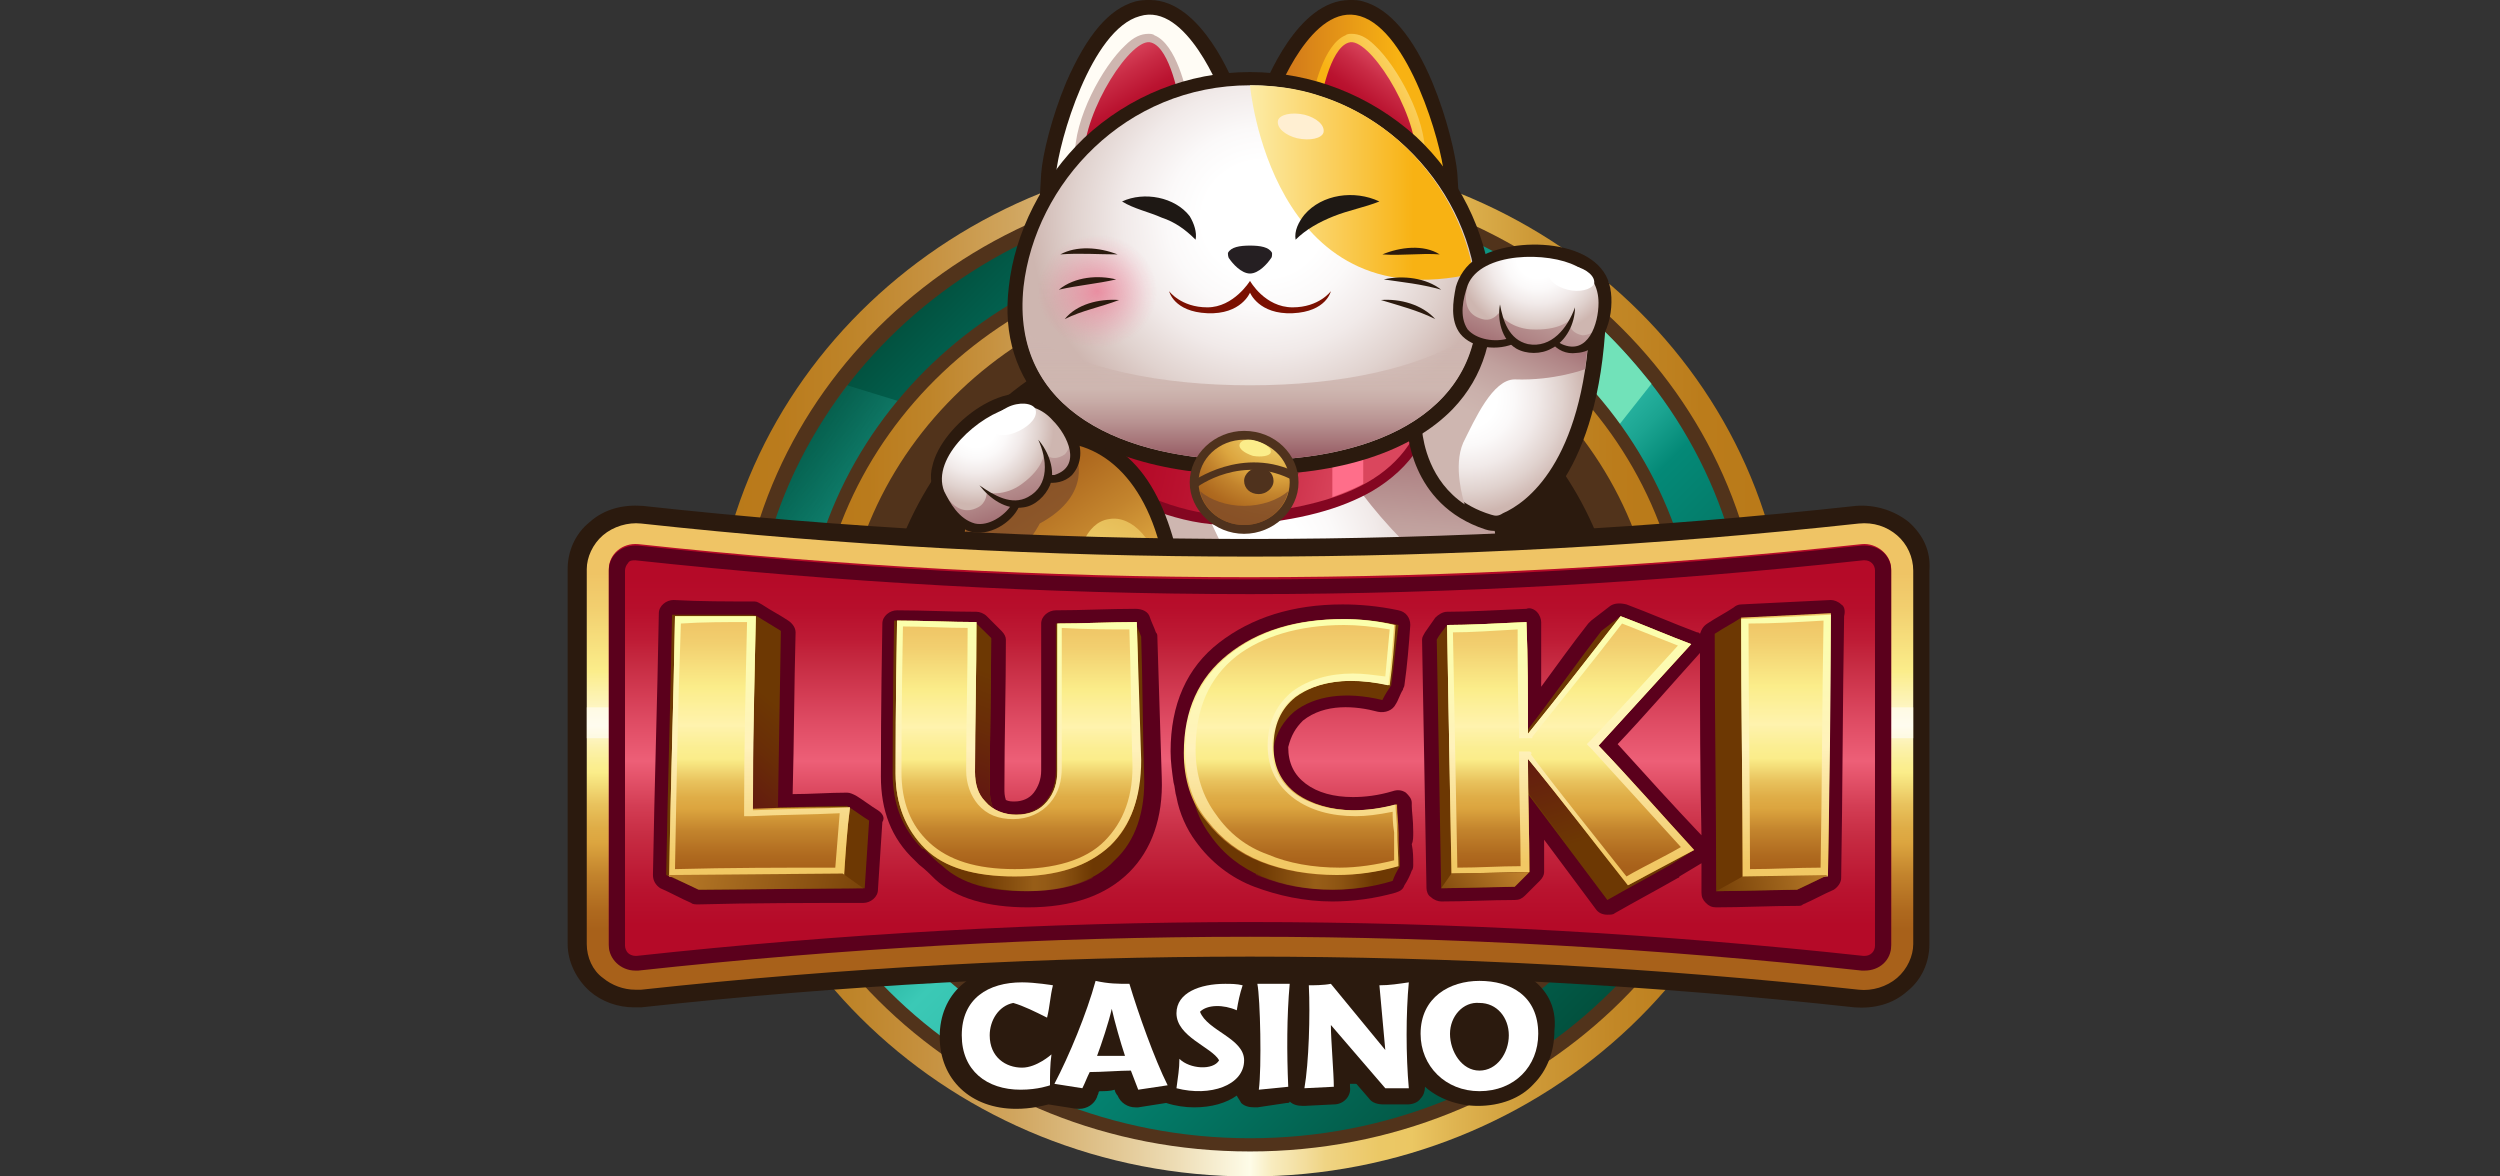 <?xml version="1.0" encoding="iso-8859-1"?>
<!-- Generator: Adobe Illustrator 27.0.0, SVG Export Plug-In . SVG Version: 6.00 Build 0)  -->
<!DOCTYPE svg PUBLIC "-//W3C//DTD SVG 1.1//EN" "http://www.w3.org/Graphics/SVG/1.1/DTD/svg11.dtd">
<svg version="1.1" id="Layer_1" xmlns:x="http://ns.adobe.com/Extensibility/1.0/" xmlns:i="http://ns.adobe.com/AdobeIllustrator/10.0/" xmlns:graph="http://ns.adobe.com/Graphs/1.0/"
	 xmlns="http://www.w3.org/2000/svg" xmlns:xlink="http://www.w3.org/1999/xlink" x="0px" y="0px" width="170px" height="80px"
	 viewBox="0 0 170 80" style="enable-background:new 0 0 170 80;" xml:space="preserve">
<rect x="0" y="0" width="170" height="80" fill="#333333" stroke="none"/>
<style type="text/css">
	.st0{fill:url(#SVGID_1_);}
	.st1{fill:#51331B;}
	.st2{fill:url(#SVGID_00000142858301473679924570000003162396020585378697_);}
	.st3{opacity:0.3;fill:url(#SVGID_00000011013104589018593770000004443719845916544425_);enable-background:new    ;}
	.st4{fill:#71E2B9;}
	.st5{fill:url(#SVGID_00000124867528492541500400000016659761978699123362_);}
	.st6{fill:#2B1A0E;}
	.st7{fill:#FFFFFF;}
	.st8{fill:url(#SVGID_00000105408448683031882270000008485779745737658278_);}
	.st9{fill:url(#SVGID_00000079484540054084933660000001590945453147463595_);}
	.st10{fill:#CEB6B0;}
	.st11{fill:#840621;}
	.st12{fill:url(#SVGID_00000142148328503914296500000006190952854520314527_);}
	.st13{fill:url(#SVGID_00000183948819048178108000000004315109543927708036_);}
	.st14{fill:url(#SVGID_00000145752995296604873390000012018715928358240680_);}
	.st15{fill:url(#SVGID_00000168098302381866199300000003148658194583600016_);}
	.st16{fill:#FFFCF5;}
	.st17{fill:url(#SVGID_00000096053167832948389270000015432191866112285365_);}
	.st18{fill:url(#SVGID_00000118385180019649424160000000958610697028344731_);}
	.st19{fill:#FF6E8A;}
	.st20{fill:url(#SVGID_00000144299174199686664860000002053664759193730960_);}
	.st21{fill:url(#SVGID_00000059990083484565575390000015212958420534817698_);}
	.st22{fill:url(#SVGID_00000160887309927091347900000002774154849338966964_);}
	.st23{fill:url(#SVGID_00000146496406521298489530000011657781026301335710_);}
	.st24{fill:url(#SVGID_00000179637919088907936230000013283413269893022605_);}
	.st25{fill:#1E1814;}
	.st26{fill:url(#SVGID_00000054242646690834985930000003729316171065053336_);}
	.st27{fill:url(#SVGID_00000039127663767374510120000000236861513174081946_);}
	.st28{fill:#4F321D;}
	.st29{fill:url(#SVGID_00000132071659310697456420000005951792991835313031_);}
	.st30{opacity:0.72;fill:#7C4C2C;enable-background:new    ;}
	.st31{fill:#FFEFD2;}
	.st32{fill:url(#SVGID_00000106851317111496113110000011278874045749221801_);}
	.st33{fill:#251F22;}
	.st34{fill:#7B1001;}
	.st35{fill:url(#SVGID_00000054964946449998213390000000169971681641201591_);}
	.st36{fill:url(#SVGID_00000124878210604491815010000011157348762719612350_);}
	.st37{fill:url(#SVGID_00000019667368827936164190000006398750986675367615_);}
	.st38{fill:url(#SVGID_00000007415752231284484980000012349547233987558064_);}
	.st39{fill:url(#SVGID_00000125591593909631196980000010790205534505057965_);}
	.st40{fill:#606060;}
	.st41{fill:url(#SVGID_00000047754484936954863080000017800433140269838770_);}
	.st42{opacity:0.55;fill:#FFFFFF;enable-background:new    ;}
	.st43{fill:url(#SVGID_00000160159861820928070930000016487547425535393200_);}
	.st44{fill:#5B001C;}
	.st45{fill:#6D3803;}
	.st46{fill:url(#SVGID_00000080168224882038665870000000592553747926072755_);}
	.st47{opacity:0.5;fill:url(#SVGID_00000155829885230051462620000011721909420060374175_);enable-background:new    ;}
	.st48{fill:url(#SVGID_00000180351272725102704080000012012219834978900610_);}
	.st49{opacity:0.5;fill:url(#SVGID_00000032633149289033972210000002841889663106173066_);enable-background:new    ;}
	.st50{fill:url(#SVGID_00000143615909482936513390000003822992192097358981_);}
	.st51{fill:url(#SVGID_00000113312119102503054980000017064766863625341364_);}
	.st52{fill:url(#SVGID_00000065035450647654283260000000490141417256747925_);}
	.st53{fill:url(#SVGID_00000132086010966933594710000014145635821518273930_);}
	.st54{fill:url(#SVGID_00000092429902388795677510000016031783128026632870_);}
	.st55{fill:url(#SVGID_00000133527942783301140530000018383354941561179294_);}
	.st56{fill:url(#SVGID_00000150069854542439860120000002499414774411529862_);}
	.st57{fill:url(#SVGID_00000013896359887090084300000008663597074467397029_);}
	.st58{fill:url(#SVGID_00000137107133378340657900000014344944286249475516_);}
	.st59{fill:url(#SVGID_00000014594149801194825530000001080166048157378467_);}
	.st60{fill:url(#SVGID_00000039133239771743733690000012403077641169703101_);}
	.st61{fill:url(#SVGID_00000010287066380910154020000016948335762913913017_);}
	.st62{fill:url(#SVGID_00000080903617603096114370000014583670233887800455_);}
	.st63{fill:url(#SVGID_00000027596240945545125510000012240552209570687158_);}
</style>
<g>
	<g>
		
			<linearGradient id="SVGID_1_" gradientUnits="userSpaceOnUse" x1="48.387" y1="34.813" x2="121.612" y2="34.813" gradientTransform="matrix(1 0 0 -1 0 80)">
			<stop  offset="0" style="stop-color:#B97918"/>
			<stop  offset="6.000000e-02" style="stop-color:#BA7B1C"/>
			<stop  offset="0.13" style="stop-color:#BE8429"/>
			<stop  offset="0.2" style="stop-color:#C6913F"/>
			<stop  offset="0.28" style="stop-color:#D0A55E"/>
			<stop  offset="0.35" style="stop-color:#DDBE85"/>
			<stop  offset="0.43" style="stop-color:#EDDCB4"/>
			<stop  offset="0.5" style="stop-color:#FEFCE8"/>
			<stop  offset="0.52" style="stop-color:#F8ECBF"/>
			<stop  offset="0.55" style="stop-color:#F3DE9E"/>
			<stop  offset="0.57" style="stop-color:#EFD484"/>
			<stop  offset="0.6" style="stop-color:#EDCC71"/>
			<stop  offset="0.62" style="stop-color:#EBC866"/>
			<stop  offset="0.65" style="stop-color:#EBC763"/>
			<stop  offset="0.69" style="stop-color:#DFB451"/>
			<stop  offset="0.76" style="stop-color:#CE9A38"/>
			<stop  offset="0.84" style="stop-color:#C28726"/>
			<stop  offset="0.92" style="stop-color:#BB7C1B"/>
			<stop  offset="1" style="stop-color:#B97918"/>
		</linearGradient>
		<path class="st0" d="M85,80c20.2,0,36.6-15.6,36.6-34.8c0-19.2-16.4-34.8-36.6-34.8c-20.2,0-36.6,15.6-36.6,34.8
			C48.4,64.4,64.8,80,85,80z"/>
		<path class="st1" d="M85,78.3c19.3,0,34.9-14.8,34.9-33.1C119.9,26.9,104.3,12,85,12c-19.3,0-34.9,14.8-34.9,33.1
			C50.1,63.5,65.7,78.3,85,78.3z"/>
		
			<linearGradient id="SVGID_00000144313321104925941880000007835630522919773333_" gradientUnits="userSpaceOnUse" x1="60.581" y1="59.164" x2="109.514" y2="10.366" gradientTransform="matrix(1 0 0 -1 0 80)">
			<stop  offset="0" style="stop-color:#024D3A"/>
			<stop  offset="5.000000e-02" style="stop-color:#025947"/>
			<stop  offset="0.16" style="stop-color:#037361"/>
			<stop  offset="0.27" style="stop-color:#038371"/>
			<stop  offset="0.35" style="stop-color:#048977"/>
			<stop  offset="0.5" style="stop-color:#3BC9B6"/>
			<stop  offset="0.54" style="stop-color:#37C4B1"/>
			<stop  offset="0.57" style="stop-color:#2CB8A5"/>
			<stop  offset="0.61" style="stop-color:#1BA491"/>
			<stop  offset="0.65" style="stop-color:#048977"/>
			<stop  offset="1" style="stop-color:#024D3A"/>
		</linearGradient>
		<path style="fill:url(#SVGID_00000144313321104925941880000007835630522919773333_);" d="M85,77.4c18.7,0,33.9-14.4,33.9-32.2
			C118.9,27.4,103.7,13,85,13c-18.7,0-33.9,14.4-33.9,32.2C51.1,63,66.3,77.4,85,77.4z"/>
		
			<linearGradient id="SVGID_00000109720310825693036340000004644106967556225682_" gradientUnits="userSpaceOnUse" x1="50.32" y1="52.457" x2="59.884" y2="46.961" gradientTransform="matrix(1 0 0 -1 0 80)">
			<stop  offset="0" style="stop-color:#048977;stop-opacity:0"/>
			<stop  offset="0.52" style="stop-color:#20A997;stop-opacity:0.51"/>
			<stop  offset="1" style="stop-color:#3BC9B6"/>
		</linearGradient>
		<path style="opacity:0.3;fill:url(#SVGID_00000109720310825693036340000004644106967556225682_);enable-background:new    ;" d="
			M61.5,27.4c-3.4,4-4.8,9.5-4.8,9.5l-4-1.5c1.1-3.3,2.8-6.4,4.9-9.2L61.5,27.4z"/>
		<path class="st4" d="M112.3,26.1l-3,3.8c-1.5-3-5-6.1-5-6.1l3.9-2.1C109.7,23,111,24.5,112.3,26.1z"/>
		<path class="st1" d="M85,74.2c16.9,0,30.5-13,30.5-29c0-16-13.7-29-30.5-29c-16.9,0-30.5,13-30.5,29C54.5,61.2,68.1,74.2,85,74.2z
			"/>
		
			<linearGradient id="SVGID_00000149357220046279492660000014532082852508096938_" gradientUnits="userSpaceOnUse" x1="55.444" y1="34.813" x2="114.555" y2="34.813" gradientTransform="matrix(1 0 0 -1 0 80)">
			<stop  offset="0" style="stop-color:#B97918"/>
			<stop  offset="6.000000e-02" style="stop-color:#BA7B1C"/>
			<stop  offset="0.13" style="stop-color:#BE8429"/>
			<stop  offset="0.2" style="stop-color:#C6913F"/>
			<stop  offset="0.28" style="stop-color:#D0A55E"/>
			<stop  offset="0.35" style="stop-color:#DDBE85"/>
			<stop  offset="0.43" style="stop-color:#EDDCB4"/>
			<stop  offset="0.5" style="stop-color:#FEFCE8"/>
			<stop  offset="0.52" style="stop-color:#F8ECBF"/>
			<stop  offset="0.55" style="stop-color:#F3DE9E"/>
			<stop  offset="0.57" style="stop-color:#EFD484"/>
			<stop  offset="0.6" style="stop-color:#EDCC71"/>
			<stop  offset="0.62" style="stop-color:#EBC866"/>
			<stop  offset="0.65" style="stop-color:#EBC763"/>
			<stop  offset="0.69" style="stop-color:#DFB451"/>
			<stop  offset="0.76" style="stop-color:#CE9A38"/>
			<stop  offset="0.84" style="stop-color:#C28726"/>
			<stop  offset="0.92" style="stop-color:#BB7C1B"/>
			<stop  offset="1" style="stop-color:#B97918"/>
		</linearGradient>
		<path style="fill:url(#SVGID_00000149357220046279492660000014532082852508096938_);" d="M85,73.3c16.3,0,29.6-12.6,29.6-28.1
			c0-15.5-13.2-28.1-29.6-28.1c-16.3,0-29.6,12.6-29.6,28.1C55.4,60.7,68.7,73.3,85,73.3z"/>
		<path class="st1" d="M85,71.6c15.4,0,27.8-11.8,27.8-26.4c0-14.6-12.4-26.4-27.8-26.4S57.2,30.6,57.2,45.2
			C57.2,59.8,69.6,71.6,85,71.6z"/>
		<path class="st6" d="M85,69.2c14,0,25.3-10.8,25.3-24.1S99,21.1,85,21.1S59.7,31.9,59.7,45.2S71,69.2,85,69.2z"/>
		<path class="st6" d="M104.2,66.6c-0.9-0.7-2.2-1.1-3.6-1.1c-1.3,0-2.6,0.4-3.6,1.2c-0.1-0.6-0.6-1-1.2-1c0,0,0,0,0,0c0,0,0,0,0,0
			c-0.1,0-0.1,0-0.2,0c-0.6,0.1-1.3,0.1-1.9,0.2h0c-0.3,0-0.6,0.2-0.9,0.4c-0.2,0.2-0.3,0.6-0.3,0.9l0,0.4l-1.2-1.4
			c-0.2-0.3-0.6-0.5-1-0.5c-0.1,0-0.1,0-0.2,0c-0.3,0-0.7,0.1-1.1,0.1c-0.1,0-0.2,0-0.2,0c0,0,0,0,0,0c-0.2,0-0.4,0-0.5,0.1
			c-0.2-0.2-0.5-0.3-0.8-0.3c0,0,0,0,0,0l-2.2,0c-0.2,0-0.4,0.1-0.6,0.2c-0.1,0-0.2-0.1-0.3-0.1c-0.5-0.1-0.9-0.1-1.4-0.1
			c-2.6,0-4.4,1.2-4.5,3.1c-0.3-0.8-0.5-1.5-0.7-2.1c-0.1-0.5-0.6-0.9-1.2-0.9c0,0,0,0,0,0c-0.4,0-0.8,0-1.2,0c-0.3,0-0.6,0-0.9,0
			c0,0,0,0-0.1,0c-0.6,0-1,0.4-1.2,0.9c-0.3,1.2-0.9,2.6-1.5,4c-0.1,0-0.3-0.1-0.4-0.1c0,0,0,0,0,0c0,0,0,0,0,0
			c-0.3,0-0.6,0.1-0.8,0.3c-0.3,0.3-0.8,0.6-1.1,0.6c0,0,0,0,0,0c-0.3,0-1-0.1-1-1c0-0.3,0.1-0.7,0.4-0.9c0.5,0.2,1.1,0.4,1.6,0.7
			c0.2,0.1,0.4,0.2,0.6,0.2c0.2,0,0.4,0,0.5-0.1c0.4-0.2,0.6-0.5,0.7-0.9c0.1-0.6,0.2-1.3,0.3-2.1c0.1-0.3,0-0.6-0.2-0.9
			c-0.2-0.3-0.5-0.4-0.8-0.5c-0.1,0-1.3-0.2-2.3-0.2c-3.2,0-5.3,1.9-5.3,4.8c0,2.9,2.1,4.9,5.2,4.9c1,0,1.8-0.2,2.2-0.3c0,0,0,0,0,0
			l1.9,0.3c0.1,0,0.1,0,0.2,0c0.5,0,1-0.3,1.2-0.8c0-0.1,0.1-0.2,0.1-0.3c0,0,0-0.1,0.1-0.1c0.3,0,0.7,0,1-0.1
			c0,0.1,0.1,0.3,0.2,0.4c0.2,0.5,0.7,0.8,1.2,0.8c0.1,0,0.1,0,0.2,0l1.9-0.3c0,0,0,0,0,0c0.6,0.2,1.3,0.3,1.9,0.3
			c1.2,0,2.2-0.3,2.9-0.8c0.1,0.2,0.2,0.3,0.3,0.5c0.2,0.2,0.5,0.3,0.9,0.3c0.1,0,0.1,0,0.2,0l2-0.3c0.1,0,0.2,0,0.2-0.1
			c0.2,0.2,0.5,0.3,0.9,0.3c0,0,0.1,0,0.1,0l2-0.1c0.7,0,1.2-0.6,1.1-1.2c0-0.2,0-0.4,0-0.7l1.3,1.5c0.2,0.3,0.6,0.4,1,0.4h1.6
			c0.3,0,0.7-0.1,0.9-0.4c0.2-0.2,0.3-0.5,0.3-0.8c0.9,0.8,2.2,1.3,3.6,1.3c1.5,0,2.9-0.5,3.8-1.5c0.9-0.9,1.4-2.2,1.4-3.6
			C105.9,68.3,105,67.2,104.2,66.6L104.2,66.6z M101.4,70.3c0,0.6-0.3,1.2-0.7,1.2c-0.4,0-0.8-0.7-0.8-1.3c0-0.5,0.2-1,0.7-1
			C101.3,69.3,101.4,70.1,101.4,70.3L101.4,70.3z M79.5,70.9C79.5,70.9,79.5,70.9,79.5,70.9c-0.1,0-0.1-0.1-0.1-0.1
			C79.4,70.8,79.5,70.8,79.5,70.9z"/>
		<path class="st6" d="M103.5,65.3h-37v8.4h37V65.3z"/>
		<path class="st7" d="M68.9,68.2c-1,0.2-1.6,1.2-1.6,2.2c0,1.5,1.1,2.2,2.2,2.2c1,0,2-0.9,2-0.9c-0.1,0.7-0.1,1.4-0.1,2.1
			c0,0-0.8,0.3-2,0.3c-2.3,0-4-1.3-4-3.7c0-2.5,1.8-3.6,4.1-3.6c0.9,0,2.1,0.2,2.1,0.2c-0.2,0.8-0.2,1.4-0.4,2.2
			C70.4,68.8,69.6,68.4,68.9,68.2L68.9,68.2z"/>
		<path class="st7" d="M76.8,66.9c0.6,2,1.7,5.1,2.6,6.9l-2,0.3c-0.2-0.5-0.3-0.8-0.5-1.3c-0.7,0-2,0.1-2.8,0.1
			c-0.2,0.4-0.3,0.7-0.5,1.1l-1.9-0.3c1-1.9,2.2-4.8,2.8-7C75.4,66.9,76,66.9,76.8,66.9L76.8,66.9z M74.6,71.8l1.9,0
			c-0.3-0.9-0.7-2.3-0.9-3.2C75.4,69.5,74.9,71,74.6,71.8z"/>
		<path class="st7" d="M81.6,68.8c0.5,1.3,3,1.8,3,3.3c0,1.7-2.3,2.5-4.6,1.9c0.1-0.8,0.2-1.3,0.2-2c0.7,0.7,2.3,0.8,2.7,0.1
			c-0.5-0.9-2.9-1.6-2.9-3.2c0-1.4,1.6-2,3.3-2c0.4,0,0.8,0,1.2,0.1c-0.2,0.6-0.3,1.1-0.4,1.7C83.2,68.3,82.1,68.3,81.6,68.8
			L81.6,68.8z"/>
		<path class="st7" d="M85.6,74.1c0.2-1.5,0.1-6.2-0.1-7.2l2.2,0c-0.2,2.2-0.2,4.7-0.1,7L85.6,74.1z"/>
		<path class="st7" d="M90.5,66.9l3.7,4.5l-0.4-4.4c0.7,0,1.3-0.1,2-0.2c-0.2,2.1-0.2,5,0,7.2h-1.6l-3.7-4.3c0,1,0.2,3.3,0.2,4.2
			l-2,0.1C89,72.3,89.1,69,89,67C89.3,67,90,67,90.5,66.9L90.5,66.9z"/>
		<path class="st7" d="M96.6,70.3c0-2.5,2-3.6,4-3.6c2.1,0,4,1,4,3.6c0,2.2-1.6,3.9-4,3.9C98.3,74.2,96.6,72.5,96.6,70.3z
			 M98.6,70.3c0,1.2,0.8,2.5,2,2.5c1.2,0,2-1.2,2-2.4s-0.8-2.2-2-2.2C99.5,68.1,98.6,69.1,98.6,70.3L98.6,70.3z"/>
		<path class="st6" d="M97.6,28.7c-3.4-2.5-7.8-3.9-12.6-3.9c-4.7,0-9.2,1.4-12.6,3.9c-3.4,2.6-5.3,6-5.3,9.7s1.9,7.1,5.3,9.7
			C75.8,50.6,80.3,52,85,52c4.7,0,9.2-1.4,12.6-3.9c3.4-2.6,5.3-6,5.3-9.7S101,31.3,97.6,28.7z"/>
		
			<radialGradient id="SVGID_00000176723992356724024630000005741032338839050938_" cx="37.093" cy="57.769" r="1.919" gradientTransform="matrix(7.879 0 0 -7.492 -207.498 470.762)" gradientUnits="userSpaceOnUse">
			<stop  offset="0.26" style="stop-color:#FFFFFF"/>
			<stop  offset="0.41" style="stop-color:#FBF9F9"/>
			<stop  offset="0.6" style="stop-color:#F1EAE9"/>
			<stop  offset="0.81" style="stop-color:#E0D2CE"/>
			<stop  offset="1" style="stop-color:#CEB6B0"/>
		</radialGradient>
		<path style="fill:url(#SVGID_00000176723992356724024630000005741032338839050938_);" d="M85,51c9.3,0,16.9-5.7,16.9-12.6
			c0-7-7.6-12.6-16.9-12.6c-9.3,0-16.9,5.7-16.9,12.6C68.1,45.4,75.7,51,85,51z"/>
		
			<linearGradient id="SVGID_00000026150006483255842350000001258202644476838560_" gradientUnits="userSpaceOnUse" x1="95.686" y1="32.602" x2="97.139" y2="52.145" gradientTransform="matrix(1 0 0 -1 0 80)">
			<stop  offset="0.31" style="stop-color:#CEB6B0"/>
			<stop  offset="0.43" style="stop-color:#CAB0AB"/>
			<stop  offset="0.6" style="stop-color:#C0A09D"/>
			<stop  offset="0.78" style="stop-color:#B08586"/>
			<stop  offset="0.98" style="stop-color:#996067"/>
			<stop  offset="1" style="stop-color:#975C64"/>
		</linearGradient>
		<path style="fill:url(#SVGID_00000026150006483255842350000001258202644476838560_);" d="M101.9,38.4c0,0.7-0.1,1.3-0.2,1.9
			c-5.1-0.2-10.4-8.6-10.4-8.6c1.3-2.2,3.2-2.9,5-2.7C99.7,31.3,101.9,34.7,101.9,38.4z"/>
		<path class="st10" d="M80.5,32.4c0,0,3.3,4.3,5.5,13.4l-8-1C78,44.7,74.4,31.9,80.5,32.4z"/>
		<path class="st11" d="M97.3,24c-1.8-2-6.3-2.3-8.9-2.3c-3.2,0-6.6,0.4-9.6,1.2c-2.3,0.6-5.5,1.7-7.2,3.4c-0.9,0.9-1.3,1.9-1.3,3
			l0,0.3l0.2,0.2c0.3,0.2,6.5,5.9,13,5.9c0.3,0,0.6,0,0.9,0c4-0.3,6.8-1.1,8.9-2.3c2.7-1.6,4.2-3.9,4.6-7.2
			C98.1,25.4,97.9,24.6,97.3,24L97.3,24z"/>
		
			<radialGradient id="SVGID_00000156582011652522384520000013773074541880472485_" cx="41.406" cy="59.711" r="1.919" gradientTransform="matrix(4.254 0 0 -4.045 -76.501 268.656)" gradientUnits="userSpaceOnUse">
			<stop  offset="0.26" style="stop-color:#FFFFFF"/>
			<stop  offset="0.41" style="stop-color:#FBF9F9"/>
			<stop  offset="0.6" style="stop-color:#F1EAE9"/>
			<stop  offset="0.81" style="stop-color:#E0D2CE"/>
			<stop  offset="1" style="stop-color:#CEB6B0"/>
		</radialGradient>
		<path style="fill:url(#SVGID_00000156582011652522384520000013773074541880472485_);" d="M96.3,29.1c0,0,0,4.9,5,6.4
			c0.4,0.1,0.8,0.1,1.2-0.1c1.6-0.7,5.8-3.6,6.2-13.9l-7.9,0.9C100.8,22.5,100.9,25.7,96.3,29.1z"/>
		
			<linearGradient id="SVGID_00000089544209699025735920000000005552717767717546_" gradientUnits="userSpaceOnUse" x1="92.1" y1="50.098" x2="78.662" y2="53.05" gradientTransform="matrix(1 0 0 -1 0 80)">
			<stop  offset="0" style="stop-color:#DA465D"/>
			<stop  offset="0.35" style="stop-color:#C92B45"/>
			<stop  offset="0.75" style="stop-color:#BA1330"/>
			<stop  offset="1" style="stop-color:#B50A28"/>
		</linearGradient>
		<path style="fill:url(#SVGID_00000089544209699025735920000000005552717767717546_);" d="M71.1,29.3c0,0,6.8,6.2,13.3,5.7
			c6.5-0.6,12-2.3,12.8-8.7C98,19.7,70.7,22.4,71.1,29.3z"/>
		<path class="st6" d="M101.7,36.1c-0.2,0-0.4,0-0.7-0.1c-5.2-1.7-5.3-6.9-5.3-6.9v-0.2l0.2-0.1c4.3-3.2,4.3-6.2,4.3-6.3l0-0.4
			l0.5-0.1l8.5-0.9l0,0.6c-0.5,10.4-4.7,13.5-6.5,14.3C102.4,36.1,102,36.1,101.7,36.1z M96.8,29.3c0.1,0.9,0.6,4.5,4.6,5.7
			c0.3,0.1,0.5,0.1,0.8-0.1c1.6-0.7,5.4-3.4,5.9-12.9l-6.8,0.7C101.2,23.9,100.4,26.6,96.8,29.3L96.8,29.3z"/>
		<path class="st6" d="M80.1,37.9c-0.6-2.7-1.6-5-3.1-6.5c-1.5-1.5-3.3-2.3-5.2-2.3c-0.4,0-0.9,0-1.3,0.1c-2.2,0.4-3.9,1.7-4.9,3.7
			c-1,2-1.2,4.7-0.6,7.8c0.6,2.7,1.6,5,3.1,6.5c1.5,1.5,3.3,2.3,5.2,2.3c0.4,0,0.9,0,1.3-0.1c2.2-0.4,3.9-1.7,4.9-3.7
			C80.5,43.6,80.7,41,80.1,37.9z"/>
		
			<linearGradient id="SVGID_00000146496778346064327140000011491240624773059719_" gradientUnits="userSpaceOnUse" x1="80.119" y1="29.452" x2="67.243" y2="48.439" gradientTransform="matrix(1 0 0 -1 0 80)">
			<stop  offset="0" style="stop-color:#FBED8A"/>
			<stop  offset="0.24" style="stop-color:#ECCA66"/>
			<stop  offset="0.52" style="stop-color:#DCA53F"/>
			<stop  offset="0.68" style="stop-color:#C3842D"/>
			<stop  offset="0.85" style="stop-color:#AF6A1F"/>
			<stop  offset="0.95" style="stop-color:#A8611A"/>
		</linearGradient>
		<path style="fill:url(#SVGID_00000146496778346064327140000011491240624773059719_);" d="M79.1,38.1c1.2,6-1.1,9.7-4.7,10.3
			c-3.6,0.7-7.2-1.9-8.5-7.9s1.1-9.7,4.7-10.3C74.3,29.5,77.9,32.1,79.1,38.1z"/>
		<path class="st6" d="M99.1,11.8C99,10.6,98.4,8,97.4,5.6c-1.3-3.1-2.9-5-4.7-5.5C92.4,0,92.1,0,91.8,0c-3.6,0-5.7,5.6-6,6.2
			L85.5,7l0.8,0.4l11.3,5.3l1.6,0.8L99.1,11.8L99.1,11.8z"/>
		<path class="st6" d="M78.2,0c-0.3,0-0.6,0-1,0.1c-1.8,0.5-3.3,2.3-4.7,5.5c-1,2.4-1.6,4.9-1.7,6.2l-0.1,1.7l1.6-0.8l11.3-5.3
			L84.4,7l-0.3-0.8C83.9,5.6,81.7,0,78.2,0L78.2,0z"/>
		
			<linearGradient id="SVGID_00000080903761418291541530000012934693711200796833_" gradientUnits="userSpaceOnUse" x1="86.781" y1="73.58" x2="98.083" y2="73.58" gradientTransform="matrix(1 0 0 -1 0 80)">
			<stop  offset="0" style="stop-color:#CE741B"/>
			<stop  offset="0.73" style="stop-color:#F8B213"/>
		</linearGradient>
		<path style="fill:url(#SVGID_00000080903761418291541530000012934693711200796833_);" d="M86.8,6.5c0,0,2.4-6.4,5.7-5.4
			s5.5,8.6,5.7,10.8L86.8,6.5L86.8,6.5z"/>
		<path class="st16" d="M83.1,6.5c0,0-2.4-6.4-5.6-5.4C74.2,2,72,9.6,71.8,11.9L83.1,6.5L83.1,6.5z"/>
		<path class="st10" d="M76.5,3.1c0.6-0.6,1.1-0.8,1.6-0.8c0.1,0,0.3,0,0.4,0.1c1.5,0.6,2.2,3.8,2.3,4.5v0l0,0
			c0.2,1.2-0.3,2.4-1.3,3.5c-1.2,1.3-3,2.2-4.4,2.2c-1.2,0-2-0.7-2-1.9C73,8.1,75,4.5,76.5,3.1L76.5,3.1z"/>
		
			<linearGradient id="SVGID_00000155861031870313839960000017515278531193926578_" gradientUnits="userSpaceOnUse" x1="74.619" y1="75.665" x2="76.841" y2="71.881" gradientTransform="matrix(1 0 0 -1 0 80)">
			<stop  offset="0" style="stop-color:#DA465D"/>
			<stop  offset="0.35" style="stop-color:#C92B45"/>
			<stop  offset="0.75" style="stop-color:#BA1330"/>
			<stop  offset="1" style="stop-color:#B50A28"/>
		</linearGradient>
		<path style="fill:url(#SVGID_00000155861031870313839960000017515278531193926578_);" d="M80.2,6.9c0,0-0.6-3.6-1.9-4
			c-1.3-0.5-4.6,4.6-4.6,7.8C73.8,13.8,80.7,10.7,80.2,6.9L80.2,6.9z"/>
		
			<linearGradient id="SVGID_00000166661321246920503370000011882708882913295240_" gradientUnits="userSpaceOnUse" x1="99.816" y1="47.706" x2="105.369" y2="59.013" gradientTransform="matrix(1 0 0 -1 0 80)">
			<stop  offset="0.31" style="stop-color:#CEB6B0"/>
			<stop  offset="0.43" style="stop-color:#CAB0AB"/>
			<stop  offset="0.6" style="stop-color:#C0A09D"/>
			<stop  offset="0.78" style="stop-color:#B08586"/>
			<stop  offset="0.98" style="stop-color:#996067"/>
			<stop  offset="1" style="stop-color:#975C64"/>
		</linearGradient>
		<path style="fill:url(#SVGID_00000166661321246920503370000011882708882913295240_);" d="M108.1,22.2c-0.1,1-0.2,2-0.3,2.8l0,0.1
			c0,0-2.1,0.8-4.8,0.7c-1.5,0-2.7,2.7-3.5,4.3c-0.7,1.6,0,3.9,0.1,4.2c-2.4-1.6-2.8-4.2-2.9-5c3.6-2.8,4.4-5.4,4.5-6.4L108.1,22.2z
			"/>
		<path class="st19" d="M90.6,31.7v2.1c0,0,1.4-0.5,2.1-0.9v-2.1C92.7,30.8,90.8,31.3,90.6,31.7L90.6,31.7z"/>
		
			<linearGradient id="SVGID_00000181087297943011088360000008670876588311050931_" gradientUnits="userSpaceOnUse" x1="98.68" y1="75.999" x2="90.126" y2="70.301" gradientTransform="matrix(1 0 0 -1 0 80)">
			<stop  offset="0" style="stop-color:#FCECA7"/>
			<stop  offset="0.73" style="stop-color:#F8B213"/>
		</linearGradient>
		<path style="fill:url(#SVGID_00000181087297943011088360000008670876588311050931_);" d="M93.5,3.1c-0.6-0.6-1.1-0.8-1.6-0.8
			c-0.1,0-0.3,0-0.4,0.1c-1.5,0.6-2.2,3.8-2.3,4.5v0l0,0C89,8,89.5,9.3,90.5,10.3c1.2,1.3,3,2.2,4.4,2.2c1.2,0,2-0.7,2-1.9
			C97,8.1,95,4.5,93.5,3.1L93.5,3.1z"/>
		
			<linearGradient id="SVGID_00000181086385803449133920000011572893471365334151_" gradientUnits="userSpaceOnUse" x1="95.407" y1="75.026" x2="93.082" y2="71.907" gradientTransform="matrix(1 0 0 -1 0 80)">
			<stop  offset="0" style="stop-color:#DA465D"/>
			<stop  offset="0.35" style="stop-color:#C92B45"/>
			<stop  offset="0.75" style="stop-color:#BA1330"/>
			<stop  offset="1" style="stop-color:#B50A28"/>
		</linearGradient>
		<path style="fill:url(#SVGID_00000181086385803449133920000011572893471365334151_);" d="M89.8,6.9c0,0,0.6-3.6,1.9-4
			c1.3-0.5,4.6,4.6,4.6,7.8C96.2,13.8,89.3,10.7,89.8,6.9L89.8,6.9z"/>
		<path class="st6" d="M101.4,19.4c-0.4-3.7-2.2-7.4-5.1-10.1C93.2,6.5,89.2,4.9,85,4.9s-8.2,1.6-11.3,4.5
			c-2.8,2.7-4.7,6.4-5.1,10.1c-0.4,3.3,0.5,6.1,2.6,8.3c2.8,2.9,7.7,4.5,13.8,4.5c6.1,0,11-1.6,13.8-4.5
			C100.9,25.6,101.7,22.8,101.4,19.4L101.4,19.4z"/>
		
			<radialGradient id="SVGID_00000096751071011602866350000011470715165841761981_" cx="37.008" cy="59.132" r="1.919" gradientTransform="matrix(8.288 0 0 -7.881 -220.814 480.939)" gradientUnits="userSpaceOnUse">
			<stop  offset="0.26" style="stop-color:#FFFFFF"/>
			<stop  offset="0.41" style="stop-color:#FBF9F9"/>
			<stop  offset="0.6" style="stop-color:#F1EAE9"/>
			<stop  offset="0.81" style="stop-color:#E0D2CE"/>
			<stop  offset="1" style="stop-color:#CEB6B0"/>
		</radialGradient>
		<path style="fill:url(#SVGID_00000096751071011602866350000011470715165841761981_);" d="M100.4,19.5c-0.7-7-6.9-13.7-15.4-13.7
			c-8.5,0-14.6,6.7-15.4,13.7C68.7,28,76.5,31.3,85,31.3C93.5,31.3,101.3,28,100.4,19.5z"/>
		
			<linearGradient id="SVGID_00000004506668334407760360000006071378673489541517_" gradientUnits="userSpaceOnUse" x1="84.999" y1="58.715" x2="84.999" y2="48.388" gradientTransform="matrix(1 0 0 -1 0 80)">
			<stop  offset="1.000000e-02" style="stop-color:#CEB6B0;stop-opacity:0"/>
			<stop  offset="0.29" style="stop-color:#CEB6B0;stop-opacity:0.59"/>
			<stop  offset="0.5" style="stop-color:#CEB6B0"/>
			<stop  offset="0.58" style="stop-color:#C8ACA7"/>
			<stop  offset="0.72" style="stop-color:#B89291"/>
			<stop  offset="0.9" style="stop-color:#9E686E"/>
			<stop  offset="0.95" style="stop-color:#975C64"/>
		</linearGradient>
		<path style="fill:url(#SVGID_00000004506668334407760360000006071378673489541517_);" d="M100.3,22.6c-1.1,6.2-7.9,8.7-15.3,8.7
			c-7.4,0-14.2-2.5-15.3-8.7c3.6,2.5,9.3,3.6,15.3,3.6S96.7,25.1,100.3,22.6z"/>
		
			<linearGradient id="SVGID_00000147931574965623976730000008803429444053234867_" gradientUnits="userSpaceOnUse" x1="85" y1="67.571" x2="100.234" y2="67.571" gradientTransform="matrix(1 0 0 -1 0 80)">
			<stop  offset="0" style="stop-color:#FCECA7"/>
			<stop  offset="0.73" style="stop-color:#F8B213"/>
		</linearGradient>
		<path style="fill:url(#SVGID_00000147931574965623976730000008803429444053234867_);" d="M100.2,18.6C86.4,21.8,85,5.8,85,5.8
			c1.6,0,3.2,0.2,4.7,0.7C95.4,8.3,99.3,13.3,100.2,18.6z"/>
		<path class="st25" d="M88.1,16.3c-0.1-0.6,0.2-1.2,0.6-1.7c1.2-1.4,3.4-1.7,5.1-0.9c-1,0.4-2.1,0.6-3.1,1
			C89.7,15.1,88.8,15.6,88.1,16.3z"/>
		<path class="st25" d="M81.3,16.3c-0.7-0.7-1.4-1.2-2.3-1.5c-0.9-0.4-1.9-0.6-2.7-1.1c1.5-0.7,3.6-0.3,4.6,1
			C81.2,15.2,81.4,15.8,81.3,16.3z"/>
		
			<radialGradient id="SVGID_00000132047206218568851410000018051340538485306774_" cx="42.591" cy="63.689" r="1.919" gradientTransform="matrix(2.272 0 0 -2.161 -22.151 157.44)" gradientUnits="userSpaceOnUse">
			<stop  offset="0" style="stop-color:#ED5F81;stop-opacity:0.6"/>
			<stop  offset="0.4" style="stop-color:#ED5F81;stop-opacity:0.32"/>
			<stop  offset="0.75" style="stop-color:#ED5F81;stop-opacity:9.000000e-02"/>
			<stop  offset="0.93" style="stop-color:#ED5F81;stop-opacity:0"/>
		</radialGradient>
		<path style="fill:url(#SVGID_00000132047206218568851410000018051340538485306774_);" d="M74.6,24c2.4,0,4.4-1.9,4.4-4.1
			s-2-4.1-4.4-4.1c-2.4,0-4.4,1.9-4.4,4.1S72.2,24,74.6,24z"/>
		
			<radialGradient id="SVGID_00000072248895290351173840000001071684751281459132_" cx="46.962" cy="68.062" r="1.919" gradientTransform="matrix(2.272 0 0 -2.161 -11.346 147.161)" gradientUnits="userSpaceOnUse">
			<stop  offset="0" style="stop-color:#ED5F81;stop-opacity:0.6"/>
			<stop  offset="0.4" style="stop-color:#ED5F81;stop-opacity:0.32"/>
			<stop  offset="0.75" style="stop-color:#ED5F81;stop-opacity:9.000000e-02"/>
			<stop  offset="0.93" style="stop-color:#ED5F81;stop-opacity:0"/>
		</radialGradient>
		<path style="fill:url(#SVGID_00000072248895290351173840000001071684751281459132_);" d="M95.4,24c2.4,0,4.4-1.9,4.4-4.1
			s-2-4.1-4.4-4.1S91,17.5,91,19.8S93,24,95.4,24z"/>
		<path class="st6" d="M94,17.3c1.2-0.5,2.8-0.7,3.9,0C96.6,17.2,95.4,17.4,94,17.3z"/>
		<path class="st6" d="M94.1,19c1.3-0.3,2.9-0.1,3.9,0.7C96.6,19.3,95.4,19.2,94.1,19z"/>
		<path class="st6" d="M93.9,20.4c1.3-0.1,2.8,0.3,3.7,1.3C96.4,21.1,95.2,20.8,93.9,20.4z"/>
		<path class="st6" d="M76,17.3c-1.3,0-2.6-0.1-3.9,0C73.2,16.7,74.7,16.8,76,17.3z"/>
		<path class="st6" d="M75.9,19c-1.3,0.3-2.6,0.4-3.9,0.7C73.1,18.8,74.7,18.7,75.9,19z"/>
		<path class="st6" d="M76.1,20.4c-1.3,0.5-2.5,0.7-3.7,1.3C73.2,20.7,74.7,20.3,76.1,20.4z"/>
		<path class="st28" d="M84.6,29.3c-2,0-3.7,1.6-3.7,3.5c0,1.9,1.7,3.5,3.7,3.5c2,0,3.7-1.6,3.7-3.5C88.3,30.9,86.7,29.3,84.6,29.3z
			"/>
		
			<radialGradient id="SVGID_00000031208513154811838250000013031952688489510541_" cx="39.904" cy="59.543" r="1.919" gradientTransform="matrix(4.298 0 0 -4.087 -84.669 271.668)" gradientUnits="userSpaceOnUse">
			<stop  offset="0" style="stop-color:#FBED8A"/>
			<stop  offset="0.24" style="stop-color:#ECCA66"/>
			<stop  offset="0.52" style="stop-color:#DCA53F"/>
			<stop  offset="0.68" style="stop-color:#C3842D"/>
			<stop  offset="0.85" style="stop-color:#AF6A1F"/>
			<stop  offset="0.95" style="stop-color:#A8611A"/>
		</radialGradient>
		<path style="fill:url(#SVGID_00000031208513154811838250000013031952688489510541_);" d="M84.6,35.7c1.7,0,3.1-1.3,3.1-2.9
			c0-1.6-1.4-2.9-3.1-2.9c-1.7,0-3.1,1.3-3.1,2.9C81.5,34.4,82.9,35.7,84.6,35.7z"/>
		<path class="st30" d="M87.6,33.4c-0.3,1.3-1.5,2.3-3,2.3c-1.5,0-2.7-1-3-2.3c0.7,0.6,1.8,1,3,1S86.9,34,87.6,33.4z"/>
		<path class="st28" d="M81.3,33.2l-0.3-0.4c0,0,3.5-2.6,7.3-0.6L88,32.7C84.5,30.8,81.4,33.1,81.3,33.2z"/>
		<path class="st28" d="M85.6,33.6c0.5,0,1-0.4,1-0.9c0-0.5-0.4-0.9-1-0.9c-0.5,0-1,0.4-1,0.9C84.6,33.2,85,33.6,85.6,33.6z"/>
		<path class="st31" d="M90,9c0.1-0.5-0.5-1-1.3-1.2c-0.9-0.2-1.7,0-1.8,0.4c-0.1,0.5,0.5,1,1.3,1.2C89.1,9.6,89.9,9.4,90,9z"/>
		
			<linearGradient id="SVGID_00000134251167282097503350000007312453854639900039_" gradientUnits="userSpaceOnUse" x1="84.279" y1="49.807" x2="86.387" y2="49.203" gradientTransform="matrix(1 0 0 -1 0 80)">
			<stop  offset="0" style="stop-color:#FBED8A"/>
			<stop  offset="0.55" style="stop-color:#FBED8A"/>
		</linearGradient>
		<path style="fill:url(#SVGID_00000134251167282097503350000007312453854639900039_);" d="M86.4,30.8c0.1-0.3-0.3-0.6-0.9-0.8
			c-0.6-0.2-1.1-0.1-1.2,0.2c-0.1,0.3,0.3,0.6,0.9,0.8C85.8,31.1,86.3,31,86.4,30.8z"/>
		<path class="st33" d="M86.5,17.2c-0.2-0.4-0.8-0.5-1.5-0.5c-0.7,0-1.3,0.1-1.5,0.5c0,0.1,0,0.3,0.1,0.4c0.2,0.3,0.8,1,1.4,1
			s1.2-0.7,1.4-1C86.5,17.5,86.5,17.4,86.5,17.2L86.5,17.2z"/>
		<path class="st30" d="M70.7,35.6c0,0-1.5,3.2-5,3.4c-0.4-3.2,0.4-5.6,1.7-7.1c1.7-1.1,3.8-1.9,5.7-1.1
			C73.2,30.9,74.4,33.6,70.7,35.6z"/>
		<path class="st34" d="M87.9,20.9c-1.9,0-2.9-1.8-2.9-1.8s-1.1,1.8-2.9,1.8c-1.8,0-2.6-1.1-2.6-1.1s0.3,1.4,2.6,1.5
			c2.3,0.1,2.9-1.4,2.9-1.4s0.6,1.5,2.9,1.4c2.3-0.1,2.6-1.5,2.6-1.5S89.7,20.9,87.9,20.9L87.9,20.9z"/>
		
			<linearGradient id="SVGID_00000087400793593386556860000014549467151693703083_" gradientUnits="userSpaceOnUse" x1="74.453" y1="36.189" x2="79.575" y2="48.248" gradientTransform="matrix(1 0 0 -1 0 80)">
			<stop  offset="0" style="stop-color:#FBED8A"/>
			<stop  offset="0.46" style="stop-color:#ECCA66"/>
			<stop  offset="1" style="stop-color:#DCA53F"/>
		</linearGradient>
		<path style="fill:url(#SVGID_00000087400793593386556860000014549467151693703083_);" d="M77,44.2c1.5-0.2,2.5-2.4,2-4.9
			c-0.4-2.5-2-4.3-3.6-4c-1.5,0.2-2.5,2.4-2,4.9C73.8,42.7,75.4,44.4,77,44.2z"/>
		
			<radialGradient id="SVGID_00000091000788477392962930000006068876816000596877_" cx="46.019" cy="62.797" r="1.919" gradientTransform="matrix(2.817 0 0 -2.678 -25.065 185.767)" gradientUnits="userSpaceOnUse">
			<stop  offset="0.26" style="stop-color:#FFFFFF"/>
			<stop  offset="0.41" style="stop-color:#FBF9F9"/>
			<stop  offset="0.6" style="stop-color:#F1EAE9"/>
			<stop  offset="0.81" style="stop-color:#E0D2CE"/>
			<stop  offset="1" style="stop-color:#CEB6B0"/>
		</radialGradient>
		<path style="fill:url(#SVGID_00000091000788477392962930000006068876816000596877_);" d="M105.9,17.2c0,0-4.2-0.4-5.2,0.7
			c-1,1.1-1.9,2.7-1.2,4c0.7,1.3,1.9,1.4,1.9,1.4l1.3-0.2c0,0,0.5,0.5,1.2,0.5c0.6,0,2.1-0.5,2.1-0.5s0.6,0.6,1.1,0.6
			c0.5,0,1.6-0.5,1.9-1.3c0.2-0.7,0.9-2.6,0.2-3.5C108.4,18.2,105.9,17.3,105.9,17.2L105.9,17.2z"/>
		
			<linearGradient id="SVGID_00000128450414787914805190000017773838225793164440_" gradientUnits="userSpaceOnUse" x1="106.907" y1="65.589" x2="102.524" y2="54.82" gradientTransform="matrix(1 0 0 -1 0 80)">
			<stop  offset="0.31" style="stop-color:#CEB6B0"/>
			<stop  offset="0.43" style="stop-color:#CAB0AB"/>
			<stop  offset="0.6" style="stop-color:#C0A09D"/>
			<stop  offset="0.78" style="stop-color:#B08586"/>
			<stop  offset="0.98" style="stop-color:#996067"/>
			<stop  offset="1" style="stop-color:#975C64"/>
		</linearGradient>
		<path style="fill:url(#SVGID_00000128450414787914805190000017773838225793164440_);" d="M109,22.1l-0.1,0.1
			c0,0.1-0.1,0.2-0.1,0.3c-0.2,0.7-1.4,1.3-1.9,1.3c-0.5,0-1.1-0.6-1.1-0.6s-1.4,0.5-2.1,0.5c-0.6,0-1.2-0.5-1.2-0.5l-1.3,0.2
			c0,0-1.2-0.1-1.9-1.4c-0.5-1.1-0.1-2.3,0.7-3.3c0,0.2-1.1,2.5,0.8,3c0.7,0.2,1.1-0.4,1.1-0.4s0.7,1,2.2,1.1
			c1.9,0.1,2.6-0.6,2.6-0.6s-0.1,0.8,0.9,1C108.3,22.8,109,22.1,109,22.1z"/>
		<path class="st6" d="M109.5,19.6c-0.6-3.4-6.6-3.6-9.1-2c-0.7,0.4-1.2,1.2-1.4,1.9c-0.2,1-0.4,2.3,0.3,3.2c0.8,1,2.6,1.2,3.8,0.6
			c-0.2,0-0.4-0.2-0.5-0.3c-0.9,0.3-2.2,0.1-2.8-0.6c-0.6-0.9-0.3-2.1,0-3c0.9-2.3,5.5-2.3,7.4-1.3c1,0.5,1.5,1.4,1.5,2.5
			c0,1.4-0.7,3.6-2.5,2.8c-0.2-0.1-0.3-0.2-0.4-0.4c-0.1,0.1-0.2,0.3-0.3,0.3c0.4,0.5,1,0.8,1.7,0.7
			C109.3,23.9,109.8,21.1,109.5,19.6L109.5,19.6z"/>
		<path class="st6" d="M107.1,20.9c0,1.1-0.6,2.3-1.6,2.8c-0.7,0.4-1.7,0.4-2.4,0c-1-0.6-1.3-2-1.1-3c0.2,1.1,0.6,2.4,1.9,2.7
			C105.5,23.7,106.6,22.3,107.1,20.9L107.1,20.9z"/>
		<path class="st7" d="M108.4,19.3c0.1-0.5-0.5-1-1.3-1.2c-0.9-0.2-1.7,0-1.8,0.4c-0.1,0.5,0.5,1,1.3,1.2
			C107.4,19.9,108.2,19.7,108.4,19.3z"/>
		
			<radialGradient id="SVGID_00000127014426891773468050000004958039554500854680_" cx="40.664" cy="56.084" r="1.919" gradientTransform="matrix(2.093 -1.792 -1.78 -2.08 81.106 218.552)" gradientUnits="userSpaceOnUse">
			<stop  offset="0.26" style="stop-color:#FFFFFF"/>
			<stop  offset="0.41" style="stop-color:#FBF9F9"/>
			<stop  offset="0.6" style="stop-color:#F1EAE9"/>
			<stop  offset="0.81" style="stop-color:#E0D2CE"/>
			<stop  offset="1" style="stop-color:#CEB6B0"/>
		</radialGradient>
		<path style="fill:url(#SVGID_00000127014426891773468050000004958039554500854680_);" d="M67.2,28c0,0-3.4,2.4-3.4,3.8
			c0,1.4,0.5,3.2,1.9,3.8c1.4,0.5,2.4-0.2,2.4-0.2l0.8-1c0,0,0.7,0,1.2-0.4c0.5-0.4,1.2-1.7,1.2-1.7s0.8,0,1.2-0.3
			c0.3-0.3,0.8-1.4,0.5-2.1c-0.4-0.7-1.2-2.5-2.3-2.7C69.7,27,67.2,27.9,67.2,28L67.2,28z"/>
		
			<linearGradient id="SVGID_00000018216838209469550360000003329442027133889689_" gradientUnits="userSpaceOnUse" x1="66.359" y1="54.949" x2="69.932" y2="43.917" gradientTransform="matrix(1 0 0 -1 0 80)">
			<stop  offset="0.31" style="stop-color:#CEB6B0"/>
			<stop  offset="0.43" style="stop-color:#CAB0AB"/>
			<stop  offset="0.6" style="stop-color:#C0A09D"/>
			<stop  offset="0.78" style="stop-color:#B08586"/>
			<stop  offset="0.98" style="stop-color:#996067"/>
			<stop  offset="1" style="stop-color:#975C64"/>
		</linearGradient>
		<path style="fill:url(#SVGID_00000018216838209469550360000003329442027133889689_);" d="M72.9,29.6l-0.1,0.1
			c0.1,0.1,0.1,0.2,0.1,0.3c0.4,0.7-0.1,1.8-0.5,2.1c-0.3,0.3-1.2,0.3-1.2,0.3s-0.7,1.3-1.2,1.7c-0.5,0.4-1.2,0.4-1.2,0.4l-0.8,1
			c0,0-1,0.7-2.4,0.2c-1.1-0.4-1.7-1.7-1.8-2.9c0.1,0.1,1,2.6,2.7,1.7c0.6-0.3,0.6-1,0.6-1s1.2,0.3,2.4-0.6c1.5-1.1,1.5-2.1,1.5-2.1
			s0.5,0.7,1.4,0.1C72.8,30.5,72.9,29.6,72.9,29.6z"/>
		<path class="st6" d="M71.5,27.4c-2.8-2.2-7.5,1.5-8.1,4.3c-0.2,0.7-0.1,1.6,0.4,2.3c0.5,0.9,1.3,2,2.4,2.2c1.3,0.2,2.8-0.8,3.2-2
			c-0.2,0.1-0.4,0.1-0.6,0.1c-0.5,0.8-1.6,1.5-2.5,1.3c-1.1-0.3-1.7-1.4-2.1-2.2c-0.9-2.3,2.4-5.2,4.6-5.7c1.1-0.3,2.1,0.1,2.8,0.9
			c1,1,2,3.1,0.1,3.7c-0.2,0-0.4,0-0.6,0c0,0.2,0,0.3,0,0.5c0.6,0.1,1.3,0,1.8-0.5C74.3,30.7,72.8,28.4,71.5,27.4L71.5,27.4z"/>
		<path class="st6" d="M70.6,29.9c0.7,0.8,1.2,2.1,0.8,3.1c-0.3,0.7-1,1.4-1.8,1.5c-1.2,0.2-2.3-0.6-3-1.5c1,0.7,2.2,1.4,3.3,0.8
			C71.4,33,71.2,31.2,70.6,29.9z"/>
		<path class="st7" d="M69.3,29.3c0.8-0.4,1.3-1,1.1-1.5c-0.2-0.4-1.1-0.5-1.9-0.1c-0.8,0.4-1.3,1-1.1,1.5
			C67.7,29.7,68.5,29.7,69.3,29.3z"/>
		<path class="st40" d="M50.5,41.8l-5.7,0.1l-0.4,18.2l12.2,0.1l0.4-4.9l-6.7,0.1L50.5,41.8z"/>
		<path class="st40" d="M77.1,41.9l-5.6,0.2l0,10.8c0,0.9-0.3,1.6-0.8,2.2c-0.5,0.7-1.3,1-2.2,1c-0.9,0-1.6-0.3-2.1-0.9
			c-0.5-0.6-0.7-1.3-0.7-2.1l0.1-10.9l-5.5,0c-0.1,6.1-0.1,9.8-0.1,11c0,2.2,0.7,4,2.1,5.4c1.3,1.4,3.5,2.1,6.3,2.1s5.2-0.7,6.6-2.2
			c1.5-1.5,2.2-3.6,2.1-6.3L77.1,41.9z"/>
		<path class="st40" d="M95.3,57.4c0-0.9-0.1-1.5-0.1-1.9c0-0.1,0-0.2,0-0.2c-1.2,0.3-2.2,0.5-3,0.5c-1.6,0-2.9-0.4-4-1.2
			c-1.1-0.8-1.6-2-1.6-3.5c0-1.6,0.5-2.8,1.6-3.7c1.5-1.2,3.8-1.6,6.5-0.9l0.5-4.4c-1.4-0.3-2.6-0.4-3.7-0.4c-3.2,0-5.9,0.9-8,2.6
			c-2,1.7-3.1,4.1-3.1,7.3c0,2,0.5,3.7,1.5,5c1,1.4,2.3,2.4,3.8,3.1c1.6,0.6,3.4,1,5.3,1c1.4,0,2.9-0.2,4.3-0.7
			C95.4,59,95.4,58.2,95.3,57.4L95.3,57.4z"/>
		<path class="st40" d="M115.8,43.7l-4.9-2.1l-6.5,8.5l-0.1-8.1c-2.2,0.1-4.1,0.1-5.6,0.2l0.3,18.3l5.4-0.2l-0.1-8.2l7,9.1l4.7-2.6
			l-6.7-7.5L115.8,43.7z"/>
		<path class="st40" d="M119.3,42l0.1,18.4l6-0.2l0.2-18.3L119.3,42z"/>
		<path class="st6" d="M129.8,35.5c-1-0.8-2.3-1.2-3.6-1.1c-27.4,3-55.1,3-82.5,0c-1.3-0.1-2.6,0.2-3.6,1.1c-1,0.8-1.5,2-1.5,3.2
			v25.5c0,1.2,0.6,2.4,1.5,3.2c0.8,0.7,1.9,1.1,3,1.1c0.2,0,0.3,0,0.5,0c27.4-3,55.1-3,82.5,0c1.3,0.1,2.6-0.2,3.6-1.1
			c1-0.8,1.5-2,1.5-3.2V38.8C131.3,37.5,130.8,36.4,129.8,35.5L129.8,35.5z"/>
		
			<linearGradient id="SVGID_00000120544515451593730550000009725421134479306119_" gradientUnits="userSpaceOnUse" x1="84.999" y1="42.084" x2="84.999" y2="15.516" gradientTransform="matrix(1 0 0 -1 0 80)">
			<stop  offset="4.000000e-02" style="stop-color:#EFC465"/>
			<stop  offset="0.13" style="stop-color:#F2CF6F"/>
			<stop  offset="0.29" style="stop-color:#FBED8A"/>
			<stop  offset="0.36" style="stop-color:#FDF3B4"/>
			<stop  offset="0.43" style="stop-color:#FFF9DC"/>
			<stop  offset="0.44" style="stop-color:#FEF7D0"/>
			<stop  offset="0.49" style="stop-color:#FCF1AA"/>
			<stop  offset="0.53" style="stop-color:#FBEE92"/>
			<stop  offset="0.55" style="stop-color:#FBED8A"/>
			<stop  offset="0.56" style="stop-color:#F8E884"/>
			<stop  offset="0.63" style="stop-color:#E9C35E"/>
			<stop  offset="0.69" style="stop-color:#DFAD47"/>
			<stop  offset="0.73" style="stop-color:#DCA53F"/>
			<stop  offset="0.81" style="stop-color:#C3842D"/>
			<stop  offset="0.9" style="stop-color:#AF6A1F"/>
			<stop  offset="0.95" style="stop-color:#A8611A"/>
		</linearGradient>
		<path style="fill:url(#SVGID_00000120544515451593730550000009725421134479306119_);" d="M129,36.4c-0.7-0.6-1.6-0.9-2.6-0.8
			c-27.5,3-55.3,3-82.8,0c-0.9-0.1-1.9,0.2-2.6,0.8c-0.7,0.6-1.1,1.5-1.1,2.3v25.5c0,0.9,0.4,1.8,1.1,2.3c0.6,0.5,1.4,0.8,2.2,0.8
			c0.1,0,0.3,0,0.4,0c27.5-3,55.3-3,82.8,0c0.9,0.1,1.9-0.2,2.6-0.8c0.7-0.6,1.1-1.5,1.1-2.3V38.8C130.1,37.9,129.7,37,129,36.4
			L129,36.4z"/>
		<path class="st42" d="M130.1,48.1H39.9v2.1h90.2V48.1z"/>
		
			<linearGradient id="SVGID_00000081628785252289173280000007141719876262370200_" gradientUnits="userSpaceOnUse" x1="85" y1="40.807" x2="85" y2="17.131" gradientTransform="matrix(1 0 0 -1 0 80)">
			<stop  offset="0" style="stop-color:#B50A28"/>
			<stop  offset="9.000000e-02" style="stop-color:#B70E2B"/>
			<stop  offset="0.18" style="stop-color:#BE1B35"/>
			<stop  offset="0.25" style="stop-color:#C62B42"/>
			<stop  offset="0.42" style="stop-color:#DF4C64"/>
			<stop  offset="0.53" style="stop-color:#ED5F77"/>
			<stop  offset="0.66" style="stop-color:#D33D54"/>
			<stop  offset="0.75" style="stop-color:#C62B42"/>
			<stop  offset="0.9" style="stop-color:#B9132F"/>
			<stop  offset="1" style="stop-color:#B50A28"/>
		</linearGradient>
		<path style="fill:url(#SVGID_00000081628785252289173280000007141719876262370200_);" d="M126.6,65.9c-27.6-3-55.5-3-83.2,0
			c-1,0.1-2-0.7-2-1.7c0-8.5,0-17,0-25.5c0-1,0.9-1.8,2-1.7c27.6,3,55.5,3,83.2,0c1-0.1,2,0.7,2,1.7c0,8.5,0,17,0,25.5
			C128.6,65.2,127.6,66,126.6,65.9z"/>
		<path class="st44" d="M43.2,38.1C43.2,38.1,43.3,38.1,43.2,38.1c13.9,1.5,27.9,2.3,41.8,2.3c13.9,0,27.9-0.8,41.7-2.3
			c0,0,0.1,0,0.1,0c0.4,0,0.7,0.3,0.7,0.7v25.5c0,0.4-0.3,0.7-0.7,0.7c0,0-0.1,0-0.1,0c-13.8-1.5-27.8-2.3-41.7-2.3
			s-27.9,0.8-41.7,2.3c0,0-0.1,0-0.1,0c-0.2,0-0.4-0.1-0.5-0.2c-0.1-0.1-0.2-0.3-0.2-0.5V38.8c0-0.2,0.1-0.4,0.2-0.5
			C42.8,38.1,43,38.1,43.2,38.1 M126.8,37.1c-0.1,0-0.1,0-0.2,0c-13.8,1.5-27.7,2.3-41.6,2.3c-13.9,0-27.8-0.8-41.6-2.3
			c-0.1,0-0.1,0-0.2,0c-1,0-1.8,0.7-1.8,1.7c0,8.5,0,17,0,25.5c0,0.9,0.8,1.7,1.8,1.7c0.1,0,0.1,0,0.2,0c13.8-1.5,27.7-2.3,41.6-2.3
			c13.9,0,27.8,0.8,41.6,2.3c0.1,0,0.1,0,0.2,0c1,0,1.8-0.7,1.8-1.7c0-8.5,0-17,0-25.5C128.6,37.8,127.8,37.1,126.8,37.1z"/>
		<path class="st44" d="M78.7,43.3c0-0.1,0-0.2-0.1-0.3c-0.1-0.3-0.3-0.7-0.4-1c-0.1-0.4-0.5-0.6-1-0.6c-1.8,0-3.6,0.1-5.4,0.1
			c-0.5,0-1,0.4-1,0.9c0,3.3,0,6.7,0,10c0,0.6-0.2,1.1-0.5,1.5c-0.3,0.4-0.8,0.6-1.3,0.6c-0.2,0-0.4,0-0.6-0.1
			c-0.1-0.3-0.1-0.5-0.1-0.8c0-3.4,0.1-6.8,0.1-10.1c0-0.2-0.1-0.4-0.3-0.6c-0.3-0.3-0.7-0.7-1-1c-0.2-0.2-0.5-0.3-0.7-0.3
			c-1.8,0-3.6-0.1-5.4-0.1c0,0,0,0,0,0c-0.5,0-1,0.4-1,0.9c-0.1,5.6-0.1,9.2-0.1,10.4c0,2.3,0.7,4.2,2.3,5.7
			c0.1,0.1,0.2,0.2,0.3,0.3c0.4,0.3,0.8,0.7,1.1,1c1.4,1.3,3.6,1.9,6.3,1.9c3,0,5.3-0.8,6.9-2.4c1.5-1.5,2.3-3.7,2.2-6.4
			C78.9,49.6,78.8,46.4,78.7,43.3L78.7,43.3z"/>
		<path class="st44" d="M59.7,55.1c-0.5-0.3-1-0.7-1.5-1c-0.2-0.1-0.4-0.2-0.6-0.2c-1.2,0-2.5,0.1-3.7,0.1c0.1-3.7,0.1-7.3,0.2-11
			c0-0.3-0.2-0.6-0.5-0.8c-0.6-0.4-1.2-0.7-1.8-1.1c-0.2-0.1-0.3-0.2-0.5-0.2c-1.8,0-3.7,0-5.5-0.1c-0.5,0-1,0.4-1,0.9
			c-0.1,5.9-0.3,11.8-0.4,17.8c0,0.4,0.2,0.7,0.5,0.9c0.7,0.3,1.4,0.7,2.1,1c0.1,0.1,0.3,0.1,0.5,0.1c3.7-0.1,7.5-0.1,11.2-0.1
			c0,0,0,0,0,0c0.5,0,1-0.4,1-0.9c0.1-1.5,0.2-3.1,0.3-4.6C60.2,55.6,60,55.3,59.7,55.1L59.7,55.1z"/>
		<path class="st44" d="M96.1,56.6L96.1,56.6C96.1,56.6,96.1,56.6,96.1,56.6c0-0.9-0.1-1.4-0.1-1.8c0-0.1,0-0.2,0-0.2
			c0-0.3-0.2-0.5-0.4-0.7c-0.3-0.2-0.6-0.2-0.9-0.1c-1,0.3-1.9,0.4-2.7,0.4c-1.3,0-2.4-0.3-3.2-0.9c-0.8-0.6-1.2-1.4-1.2-2.5
			c0.2-0.8,0.5-1.3,1-1.8c1.5-1.2,3.6-1,5.1-0.6c0.5,0.1,1-0.1,1.2-0.5c0.2-0.3,0.3-0.7,0.5-1c0-0.1,0.1-0.2,0.1-0.3
			c0.2-1.4,0.3-2.7,0.4-4.1c0-0.5-0.3-0.9-0.8-1c-1.4-0.3-2.7-0.4-3.8-0.4c-3.4,0-6.2,0.9-8.4,2.6c-2.2,1.7-3.3,4.2-3.3,7.4
			c0,0.7,0.1,1.4,0.2,2.1c0.1,0.3,0.1,0.7,0.2,1c0.2,1.1,0.7,2.2,1.3,3c1,1.4,2.4,2.5,4,3.1c1.6,0.6,3.4,1,5.3,1
			c1.4,0,2.9-0.2,4.3-0.6c0.3-0.1,0.5-0.2,0.6-0.5c0.2-0.3,0.4-0.7,0.5-1c0.1-0.1,0.1-0.3,0.1-0.4c0-0.5,0-0.9-0.1-1.4
			C96.1,57.2,96.1,56.9,96.1,56.6L96.1,56.6z"/>
		<path class="st44" d="M125.2,41.1c-0.2-0.2-0.5-0.3-0.7-0.3c-2,0.1-4.1,0.2-6.1,0.3c-0.2,0-0.4,0.1-0.5,0.2
			c-0.6,0.4-1.2,0.7-1.8,1.1c-0.3,0.2-0.4,0.4-0.5,0.7c-0.1-0.1-0.1-0.1-0.2-0.1c-1.6-0.6-3.2-1.3-4.8-1.9c-0.4-0.1-0.8-0.1-1.1,0.1
			c-0.4,0.3-0.9,0.7-1.3,1c-0.1,0.1-0.1,0.1-0.2,0.2c-1.1,1.4-2.1,2.8-3.2,4.3c0-1.5,0-2.9,0-4.4c0-0.2-0.1-0.5-0.3-0.7
			c-0.2-0.2-0.5-0.3-0.7-0.2c-2.2,0.1-4,0.2-5.4,0.2c-0.3,0-0.6,0.2-0.8,0.4c-0.2,0.3-0.5,0.7-0.7,1c-0.1,0.2-0.2,0.3-0.2,0.5
			c0.1,5.6,0.2,11.3,0.3,16.9c0,0.2,0.1,0.5,0.3,0.6c0.2,0.2,0.5,0.3,0.7,0.3c1.7,0,3.3-0.1,5-0.1c0.3,0,0.5-0.1,0.7-0.3
			c0.3-0.3,0.7-0.7,1-1c0.2-0.2,0.3-0.4,0.3-0.6c0-0.7,0-1.5,0-2.2c1.2,1.6,2.3,3.1,3.5,4.7c0.2,0.3,0.5,0.4,0.8,0.4
			c0.2,0,0.4,0,0.5-0.1c1.4-0.8,2.9-1.6,4.3-2.4c0,0,0.1,0,0.1-0.1c0.5-0.3,1-0.6,1.5-0.9c0,0.7,0,1.3,0,2c0,0.3,0.1,0.5,0.3,0.7
			c0.2,0.2,0.4,0.3,0.7,0.3c0,0,0,0,0,0c1.8,0,3.7-0.1,5.5-0.1c0.2,0,0.3,0,0.4-0.1c0.7-0.3,1.4-0.7,2.1-1c0.3-0.2,0.5-0.5,0.5-0.8
			c0.1-5.9,0.1-11.9,0.2-17.8C125.5,41.5,125.4,41.2,125.2,41.1L125.2,41.1z M110,50.6c1.9-2,3.7-4.1,5.6-6.2c0,4.1,0,8.3,0.1,12.4
			C113.8,54.8,111.9,52.7,110,50.6z"/>
		<path class="st45" d="M67.4,43.4c0,3.4-0.1,6.8-0.1,10.2c0,0.6,0.1,1.1,0.3,1.5c0.4,0.2,0.9,0.3,1.4,0.3c0.9,0,1.6-0.3,2.1-0.9
			c0.5-0.6,0.7-1.3,0.7-2.1c0-3.3,0-6.7,0-10c1.8,0,3.6-0.1,5.4-0.1c0.1,0.3,0.3,0.7,0.4,1c0.1,3.1,0.1,6.3,0.2,9.4
			c0.1,2.5-0.6,4.5-2,5.8c-1.3,1.4-3.4,2.1-6.1,2.1c-2.4,0-4.3-0.5-5.6-1.7c-0.4-0.3-0.8-0.7-1.1-1c-0.1-0.1-0.2-0.2-0.3-0.2
			c-1.3-1.3-2-3-2-5.1c0-1.2,0-4.6,0.1-10.4c1.8,0,3.6,0.1,5.4,0.1C66.7,42.7,67.1,43.1,67.4,43.4L67.4,43.4z"/>
		
			<linearGradient id="SVGID_00000158030605081857018170000005629874251536363656_" gradientUnits="userSpaceOnUse" x1="64.576" y1="21.497" x2="69.384" y2="33.477" gradientTransform="matrix(1 0 0 -1 0 80)">
			<stop  offset="0" style="stop-color:#5B001C"/>
			<stop  offset="0.19" style="stop-color:#5F0D16"/>
			<stop  offset="0.71" style="stop-color:#692C08"/>
			<stop  offset="1" style="stop-color:#6D3803"/>
		</linearGradient>
		<path style="fill:url(#SVGID_00000158030605081857018170000005629874251536363656_);" d="M65.6,58.4c0.8,0.1,1.5,0.2,2.3,0.3
			c0.4,0,0.8,0,1.1,0c1.7-0.2,1.6-2.1,1.8-3.3c0-0.2,0.1-0.4,0.1-0.7c-0.5,0.4-1.1,0.7-1.9,0.7c-0.5,0-1-0.1-1.4-0.3
			c-0.2-0.4-0.3-0.9-0.3-1.5c0-3.4,0.1-6.8,0.1-10.2c-0.3-0.3-0.7-0.7-1-1c-0.3,0-0.5,0-0.8,0v0.9c0.1,0.2,0.1,0.5,0,0.7L65.6,58.4
			L65.6,58.4z"/>
		<path class="st45" d="M47.6,60.5c3.7,0,7.5-0.1,11.2-0.1c0.1-1.5,0.2-3.1,0.3-4.6c-0.5-0.3-1-0.7-1.5-1c-1.6,0-3.2,0.1-4.8,0.1
			c0.1-4,0.1-8,0.2-12c-0.6-0.4-1.2-0.7-1.8-1.1c-1.8,0-3.7,0-5.5,0c-0.1,5.9-0.3,11.8-0.4,17.7C46.2,59.9,46.9,60.2,47.6,60.5
			L47.6,60.5z"/>
		<path class="st45" d="M94,47.6c-2.5-0.6-4.6-0.3-6,0.8c-0.7,0.6-1.2,1.4-1.4,2.4c0,1.4,0.5,2.5,1.6,3.2c1,0.7,2.3,1.1,3.9,1.1
			c0.8,0,1.8-0.1,2.9-0.4c0,0.1,0,0.1,0,0.2c0,0.4,0,1,0.1,1.7v0c0,0.7,0.1,1.4,0.1,2.3c-0.2,0.3-0.4,0.7-0.5,1
			c-1.3,0.4-2.7,0.6-4,0.6c-1.8,0-3.4-0.3-4.9-0.9c-1.4-0.6-2.6-1.5-3.5-2.8c-0.6-0.8-1-1.7-1.2-2.7c-0.1-0.3-0.1-0.7-0.2-1
			c-0.1-0.6-0.2-1.3-0.2-1.9c0-2.9,1-5.2,3-6.7c2-1.6,4.6-2.4,7.8-2.4c1,0,2.3,0.1,3.6,0.4c-0.2,1.4-0.3,2.7-0.5,4.1
			C94.4,46.9,94.2,47.2,94,47.6L94,47.6z"/>
		<path class="st45" d="M97.7,43.5c0.1,5.6,0.2,11.3,0.3,16.9c1.7,0,3.3-0.1,5-0.1c0.3-0.3,0.7-0.7,1-1c0-1.8-0.1-3.5-0.1-5.3
			c1.8,2.4,3.6,4.8,5.4,7.2c1.4-0.8,2.9-1.6,4.3-2.4c0.5-0.3,1.1-0.7,1.6-1c-2.2-2.4-4.3-4.8-6.5-7.1c2.1-2.3,4.2-4.6,6.3-6.9
			c-1.6-0.6-3.2-1.3-4.8-1.9c-0.4,0.3-0.9,0.7-1.3,1c-1.7,2.2-3.3,4.5-5,6.7c0-2.4,0-4.8-0.1-7.3c-2.1,0.1-4,0.2-5.4,0.2
			C98.2,42.8,97.9,43.1,97.7,43.5L97.7,43.5z"/>
		<path class="st45" d="M118.4,42c2-0.1,4.1-0.2,6.1-0.3c-0.1,5.9-0.1,11.9-0.2,17.8c-0.7,0.3-1.4,0.7-2.1,1c-1.8,0-3.7,0.1-5.5,0.1
			c0-5.9-0.1-11.7-0.1-17.5C117.2,42.7,117.8,42.4,118.4,42z"/>
		
			<linearGradient id="SVGID_00000115489483546456000020000011047812270431187381_" gradientUnits="userSpaceOnUse" x1="85.471" y1="22.145" x2="93.427" y2="22.145" gradientTransform="matrix(1 0 0 -1 0 80)">
			<stop  offset="0" style="stop-color:#6D3803"/>
			<stop  offset="0.5" style="stop-color:#C2832D"/>
			<stop  offset="0.59" style="stop-color:#BC7D2A"/>
			<stop  offset="0.72" style="stop-color:#AC6F22"/>
			<stop  offset="0.85" style="stop-color:#915814"/>
			<stop  offset="1" style="stop-color:#6D3803"/>
		</linearGradient>
		<path style="opacity:0.5;fill:url(#SVGID_00000115489483546456000020000011047812270431187381_);enable-background:new    ;" d="
			M93.4,55.2v5c-0.9,0.2-1.9,0.3-2.8,0.3c-1.8,0-3.4-0.3-4.9-0.9c-0.1,0-0.2-0.1-0.3-0.1v-4.3H93.4z"/>
		
			<linearGradient id="SVGID_00000101087605158498306130000004513069250429687975_" gradientUnits="userSpaceOnUse" x1="103.828" y1="34.521" x2="107.334" y2="22.681" gradientTransform="matrix(1 0 0 -1 0 80)">
			<stop  offset="0" style="stop-color:#5B001C"/>
			<stop  offset="1" style="stop-color:#6D3803"/>
		</linearGradient>
		<path style="fill:url(#SVGID_00000101087605158498306130000004513069250429687975_);" d="M104.8,51.3l-0.9,0.2l0,2.4l5.4,7.2
			l1.4-1L104.8,51.3z"/>
		
			<linearGradient id="SVGID_00000149344635535455563510000001240504863848827010_" gradientUnits="userSpaceOnUse" x1="66.336" y1="21.645" x2="74.292" y2="21.645" gradientTransform="matrix(1 0 0 -1 0 80)">
			<stop  offset="0" style="stop-color:#6D3803"/>
			<stop  offset="0.5" style="stop-color:#C2832D"/>
			<stop  offset="0.59" style="stop-color:#BC7D2A"/>
			<stop  offset="0.72" style="stop-color:#AC6F22"/>
			<stop  offset="0.85" style="stop-color:#915814"/>
			<stop  offset="1" style="stop-color:#6D3803"/>
		</linearGradient>
		<path style="opacity:0.5;fill:url(#SVGID_00000149344635535455563510000001240504863848827010_);enable-background:new    ;" d="
			M74.3,56.1v3.6c-1.2,0.6-2.7,0.9-4.4,0.9c-1.4,0-2.5-0.2-3.5-0.5v-4H74.3z"/>
		
			<linearGradient id="SVGID_00000180368374145895662300000017092775442125812368_" gradientUnits="userSpaceOnUse" x1="45.544" y1="24.039" x2="52.693" y2="32.217" gradientTransform="matrix(1 0 0 -1 0 80)">
			<stop  offset="0" style="stop-color:#5B001C"/>
			<stop  offset="0.23" style="stop-color:#600F14"/>
			<stop  offset="0.72" style="stop-color:#692D07"/>
			<stop  offset="1" style="stop-color:#6D3803"/>
		</linearGradient>
		<path style="fill:url(#SVGID_00000180368374145895662300000017092775442125812368_);" d="M49.2,55.5l3.7-0.6l0.2-12l-1.8-1.1
			L49.2,55.5z"/>
		
			<linearGradient id="SVGID_00000055688673290506004760000003198588443031358864_" gradientUnits="userSpaceOnUse" x1="51.575" y1="38.701" x2="51.575" y2="19.959" gradientTransform="matrix(1 0 0 -1 0 80)">
			<stop  offset="4.000000e-02" style="stop-color:#EFC465"/>
			<stop  offset="0.13" style="stop-color:#F2CF6F"/>
			<stop  offset="0.29" style="stop-color:#FBED8A"/>
			<stop  offset="0.43" style="stop-color:#FFF3AE"/>
			<stop  offset="0.44" style="stop-color:#FEF2A9"/>
			<stop  offset="0.51" style="stop-color:#FBEE92"/>
			<stop  offset="0.55" style="stop-color:#FBED8A"/>
			<stop  offset="0.56" style="stop-color:#F8E884"/>
			<stop  offset="0.63" style="stop-color:#E9C35E"/>
			<stop  offset="0.69" style="stop-color:#DFAD47"/>
			<stop  offset="0.73" style="stop-color:#DCA53F"/>
			<stop  offset="0.81" style="stop-color:#C3842D"/>
			<stop  offset="0.9" style="stop-color:#AF6A1F"/>
			<stop  offset="0.95" style="stop-color:#A8611A"/>
		</linearGradient>
		<path style="fill:url(#SVGID_00000055688673290506004760000003198588443031358864_);" d="M51.1,55c0.1-4.4,0.2-8.8,0.3-13.1
			c-1.8,0-3.7,0-5.5,0c-0.1,5.9-0.3,11.8-0.4,17.7c4,0,7.9-0.1,11.9-0.1c0.1-1.5,0.2-3.1,0.4-4.6C55.5,54.9,53.3,54.9,51.1,55
			L51.1,55z"/>
		
			<linearGradient id="SVGID_00000092448627361096287760000000622957762112281765_" gradientUnits="userSpaceOnUse" x1="69.222" y1="38.31" x2="69.222" y2="20.208" gradientTransform="matrix(1 0 0 -1 0 80)">
			<stop  offset="4.000000e-02" style="stop-color:#EFC465"/>
			<stop  offset="0.13" style="stop-color:#F2CF6F"/>
			<stop  offset="0.29" style="stop-color:#FBED8A"/>
			<stop  offset="0.43" style="stop-color:#FFF3AE"/>
			<stop  offset="0.44" style="stop-color:#FEF2A9"/>
			<stop  offset="0.51" style="stop-color:#FBEE92"/>
			<stop  offset="0.55" style="stop-color:#FBED8A"/>
			<stop  offset="0.56" style="stop-color:#F8E884"/>
			<stop  offset="0.63" style="stop-color:#E9C35E"/>
			<stop  offset="0.69" style="stop-color:#DFAD47"/>
			<stop  offset="0.73" style="stop-color:#DCA53F"/>
			<stop  offset="0.81" style="stop-color:#C3842D"/>
			<stop  offset="0.9" style="stop-color:#AF6A1F"/>
			<stop  offset="0.95" style="stop-color:#A8611A"/>
		</linearGradient>
		<path style="fill:url(#SVGID_00000092448627361096287760000000622957762112281765_);" d="M77.5,51.7c-0.1-3.1-0.1-6.3-0.2-9.4
			c-1.8,0-3.6,0.1-5.4,0.1c0,3.3,0,6.7,0,10c0,0.8-0.2,1.5-0.7,2.1c-0.5,0.6-1.2,0.9-2.1,0.9c-0.8,0-1.6-0.3-2.1-0.9
			c-0.5-0.5-0.7-1.2-0.7-2c0-3.4,0.1-6.8,0.1-10.2c-1.8,0-3.6-0.1-5.4-0.1c-0.1,5.7-0.1,9.2-0.1,10.4c0,2.1,0.7,3.8,2,5.1
			c1.3,1.3,3.4,1.9,6.1,1.9c2.9,0,5-0.7,6.5-2.1C76.9,56.2,77.6,54.2,77.5,51.7L77.5,51.7z"/>
		
			<linearGradient id="SVGID_00000090982346266834800180000004412347004199805857_" gradientUnits="userSpaceOnUse" x1="87.897" y1="38.281" x2="87.897" y2="20.273" gradientTransform="matrix(1 0 0 -1 0 80)">
			<stop  offset="4.000000e-02" style="stop-color:#EFC465"/>
			<stop  offset="0.13" style="stop-color:#F2CF6F"/>
			<stop  offset="0.29" style="stop-color:#FBED8A"/>
			<stop  offset="0.43" style="stop-color:#FFF3AE"/>
			<stop  offset="0.44" style="stop-color:#FEF2A9"/>
			<stop  offset="0.51" style="stop-color:#FBEE92"/>
			<stop  offset="0.55" style="stop-color:#FBED8A"/>
			<stop  offset="0.56" style="stop-color:#F8E884"/>
			<stop  offset="0.63" style="stop-color:#E9C35E"/>
			<stop  offset="0.69" style="stop-color:#DFAD47"/>
			<stop  offset="0.73" style="stop-color:#DCA53F"/>
			<stop  offset="0.81" style="stop-color:#C3842D"/>
			<stop  offset="0.9" style="stop-color:#AF6A1F"/>
			<stop  offset="0.95" style="stop-color:#A8611A"/>
		</linearGradient>
		<path style="fill:url(#SVGID_00000090982346266834800180000004412347004199805857_);" d="M95.1,56.7L95.1,56.7
			c0-0.8-0.1-1.4-0.1-1.8c0-0.1,0-0.1,0-0.2c-1.1,0.3-2.1,0.4-2.9,0.4c-1.5,0-2.9-0.4-3.9-1.1c-1.1-0.8-1.6-1.9-1.6-3.2
			c0-1.5,0.5-2.6,1.5-3.4c1.5-1.1,3.7-1.4,6.4-0.8c0.2-1.4,0.3-2.7,0.4-4.1c-1.4-0.3-2.6-0.4-3.6-0.4c-3.2,0-5.8,0.8-7.8,2.4
			c-2,1.6-3,3.8-3,6.7c0,1.8,0.5,3.4,1.5,4.6c1,1.3,2.2,2.2,3.7,2.8c1.5,0.6,3.3,0.9,5.1,0.9c1.4,0,2.8-0.2,4.2-0.6
			C95.1,58.1,95.1,57.3,95.1,56.7L95.1,56.7z"/>
		
			<linearGradient id="SVGID_00000119822170607004080120000008853101893313276840_" gradientUnits="userSpaceOnUse" x1="106.824" y1="38.487" x2="106.824" y2="20.092" gradientTransform="matrix(1 0 0 -1 0 80)">
			<stop  offset="4.000000e-02" style="stop-color:#EFC465"/>
			<stop  offset="0.13" style="stop-color:#F2CF6F"/>
			<stop  offset="0.29" style="stop-color:#FBED8A"/>
			<stop  offset="0.43" style="stop-color:#FFF3AE"/>
			<stop  offset="0.44" style="stop-color:#FEF2A9"/>
			<stop  offset="0.51" style="stop-color:#FBEE92"/>
			<stop  offset="0.55" style="stop-color:#FBED8A"/>
			<stop  offset="0.56" style="stop-color:#F8E884"/>
			<stop  offset="0.63" style="stop-color:#E9C35E"/>
			<stop  offset="0.69" style="stop-color:#DFAD47"/>
			<stop  offset="0.73" style="stop-color:#DCA53F"/>
			<stop  offset="0.81" style="stop-color:#C3842D"/>
			<stop  offset="0.9" style="stop-color:#AF6A1F"/>
			<stop  offset="0.95" style="stop-color:#A8611A"/>
		</linearGradient>
		<path style="fill:url(#SVGID_00000119822170607004080120000008853101893313276840_);" d="M115.2,57.8c-2.2-2.4-4.3-4.8-6.5-7.1
			c2.1-2.3,4.2-4.6,6.3-6.9c-1.6-0.6-3.2-1.3-4.8-1.9c-2.1,2.7-4.2,5.4-6.3,8c0-2.5,0-5.1-0.1-7.6c-2.1,0.1-4,0.2-5.4,0.2
			c0.1,5.6,0.2,11.3,0.3,16.9c1.8,0,3.5-0.1,5.3-0.1c0-2.6-0.1-5.1-0.1-7.7c2.3,2.8,4.5,5.7,6.8,8.6
			C112.2,59.4,113.7,58.6,115.2,57.8L115.2,57.8z"/>
		
			<linearGradient id="SVGID_00000082346587412705901930000011969922530120744085_" gradientUnits="userSpaceOnUse" x1="121.484" y1="38.803" x2="121.484" y2="19.953" gradientTransform="matrix(1 0 0 -1 0 80)">
			<stop  offset="4.000000e-02" style="stop-color:#EFC465"/>
			<stop  offset="0.13" style="stop-color:#F2CF6F"/>
			<stop  offset="0.29" style="stop-color:#FBED8A"/>
			<stop  offset="0.43" style="stop-color:#FFF3AE"/>
			<stop  offset="0.44" style="stop-color:#FEF2A9"/>
			<stop  offset="0.51" style="stop-color:#FBEE92"/>
			<stop  offset="0.55" style="stop-color:#FBED8A"/>
			<stop  offset="0.56" style="stop-color:#F8E884"/>
			<stop  offset="0.63" style="stop-color:#E9C35E"/>
			<stop  offset="0.69" style="stop-color:#DFAD47"/>
			<stop  offset="0.73" style="stop-color:#DCA53F"/>
			<stop  offset="0.81" style="stop-color:#C3842D"/>
			<stop  offset="0.9" style="stop-color:#AF6A1F"/>
			<stop  offset="0.95" style="stop-color:#A8611A"/>
		</linearGradient>
		<path style="fill:url(#SVGID_00000082346587412705901930000011969922530120744085_);" d="M118.4,42c0,5.9,0.1,11.7,0.1,17.6
			c1.9,0,3.9-0.1,5.8-0.1c0.1-5.9,0.1-11.9,0.2-17.8C122.5,41.8,120.5,41.9,118.4,42L118.4,42z"/>
		
			<linearGradient id="SVGID_00000114065545122609111750000008511223870151615410_" gradientUnits="userSpaceOnUse" x1="51.573" y1="38.067" x2="51.573" y2="21.282" gradientTransform="matrix(1 0 0 -1 0 80)">
			<stop  offset="0" style="stop-color:#FBFFAC"/>
			<stop  offset="0.53" style="stop-color:#FFF2BB"/>
			<stop  offset="1" style="stop-color:#F1C864"/>
		</linearGradient>
		<path style="fill:url(#SVGID_00000114065545122609111750000008511223870151615410_);" d="M50.8,42.3c-0.1,4.2-0.2,8.4-0.2,12.7
			c0,0.2,0,0.3,0,0.5c0.2,0,0.3,0,0.5,0c2-0.1,4-0.1,6-0.2c-0.1,1.2-0.2,2.4-0.3,3.7c-3.6,0-7.2,0-10.9,0.1
			c0.1-5.6,0.2-11.2,0.4-16.7C47.8,42.3,49.3,42.3,50.8,42.3z M51.4,41.9c-1.8,0-3.7,0-5.5,0c-0.1,5.9-0.3,11.8-0.4,17.7
			c4,0,7.9-0.1,11.9-0.1c0.1-1.5,0.2-3.1,0.4-4.6c-2.2,0.1-4.4,0.1-6.6,0.2C51.2,50.6,51.3,46.2,51.4,41.9L51.4,41.9z"/>
		
			<linearGradient id="SVGID_00000078019084812421254880000003075615924865809578_" gradientUnits="userSpaceOnUse" x1="69.22" y1="37.698" x2="69.22" y2="21.485" gradientTransform="matrix(1 0 0 -1 0 80)">
			<stop  offset="0" style="stop-color:#FBFFAC"/>
			<stop  offset="0.53" style="stop-color:#FFF2BB"/>
			<stop  offset="1" style="stop-color:#F1C864"/>
		</linearGradient>
		<path style="fill:url(#SVGID_00000078019084812421254880000003075615924865809578_);" d="M76.8,42.8c0.1,3,0.1,6,0.2,8.9
			c0.1,2.4-0.6,4.2-1.9,5.5c-1.3,1.3-3.4,1.9-6.1,1.9c-2.6,0-4.5-0.6-5.8-1.8c-1.3-1.2-1.9-2.8-1.9-4.8c0-1.2,0-4.7,0.1-9.9
			c1.5,0,2.9,0.1,4.4,0.1c0,3.2-0.1,6.5-0.1,9.7c0,0.9,0.3,1.7,0.8,2.3c0.6,0.7,1.4,1,2.4,1c1,0,1.9-0.4,2.5-1.1
			c0.6-0.7,0.8-1.5,0.8-2.4c0-3.2,0-6.4,0-9.5C73.9,42.8,75.4,42.8,76.8,42.8 M77.3,42.3c-1.8,0-3.6,0.1-5.4,0.1c0,3.3,0,6.7,0,10
			c0,0.8-0.2,1.5-0.7,2.1c-0.5,0.6-1.2,0.9-2.1,0.9c-0.8,0-1.6-0.3-2.1-0.9c-0.5-0.5-0.7-1.2-0.7-2c0-3.4,0.1-6.8,0.1-10.2
			c-1.8,0-3.6-0.1-5.4-0.1c-0.1,5.7-0.1,9.2-0.1,10.4c0,2.1,0.7,3.8,2,5.1c1.3,1.3,3.4,1.9,6.1,1.9c2.9,0,5-0.7,6.5-2.1
			c1.4-1.4,2.1-3.3,2.1-5.8C77.5,48.6,77.4,45.4,77.3,42.3L77.3,42.3z"/>
		
			<linearGradient id="SVGID_00000136394059191192881320000002598833209236567433_" gradientUnits="userSpaceOnUse" x1="87.898" y1="37.67" x2="87.898" y2="21.543" gradientTransform="matrix(1 0 0 -1 0 80)">
			<stop  offset="0" style="stop-color:#FBFFAC"/>
			<stop  offset="0.53" style="stop-color:#FFF2BB"/>
			<stop  offset="1" style="stop-color:#F1C864"/>
		</linearGradient>
		<path style="fill:url(#SVGID_00000136394059191192881320000002598833209236567433_);" d="M91.4,42.5c0.9,0,1.9,0.1,3.1,0.3
			c-0.1,1.1-0.2,2.1-0.3,3.2c-0.8-0.1-1.5-0.2-2.2-0.2c-1.6,0-3,0.4-4.1,1.2c-1.1,0.9-1.7,2.1-1.7,3.7c0,1.5,0.6,2.7,1.8,3.6
			c1.1,0.8,2.5,1.2,4.2,1.2c0.7,0,1.5-0.1,2.5-0.3c0,0.3,0,0.8,0.1,1.4v0c0,0,0,0,0,0c0,0.3,0,0.6,0,0.9c0,0.3,0,0.7,0,1
			c-1.2,0.3-2.5,0.5-3.7,0.5c-1.8,0-3.5-0.3-4.9-0.9c-1.4-0.5-2.6-1.4-3.5-2.7c-0.9-1.2-1.4-2.7-1.4-4.4c0-2.8,0.9-4.9,2.8-6.4
			C85.8,43.3,88.3,42.5,91.4,42.5 M91.4,42.1c-3.2,0-5.8,0.8-7.8,2.4c-2,1.6-3,3.8-3,6.7c0,1.8,0.5,3.4,1.5,4.6
			c1,1.3,2.2,2.2,3.7,2.8c1.5,0.6,3.3,0.9,5.1,0.9c1.4,0,2.8-0.2,4.2-0.6c0-0.8-0.1-1.6-0.1-2.3v0c0-0.8-0.1-1.4-0.1-1.7
			c0-0.1,0-0.1,0-0.2c-1.1,0.3-2.1,0.4-2.9,0.4c-1.5,0-2.9-0.4-3.9-1.1c-1.1-0.8-1.6-1.9-1.6-3.2c0-1.5,0.5-2.6,1.5-3.4
			c1-0.7,2.3-1.1,3.8-1.1c0.8,0,1.7,0.1,2.6,0.3c0.2-1.4,0.3-2.7,0.4-4.1C93.6,42.2,92.4,42.1,91.4,42.1L91.4,42.1z"/>
		
			<linearGradient id="SVGID_00000127006749938458986490000004638238089416263297_" gradientUnits="userSpaceOnUse" x1="106.824" y1="37.865" x2="106.824" y2="21.389" gradientTransform="matrix(1 0 0 -1 0 80)">
			<stop  offset="0" style="stop-color:#FBFFAC"/>
			<stop  offset="0.53" style="stop-color:#FFF2BB"/>
			<stop  offset="1" style="stop-color:#F1C864"/>
		</linearGradient>
		<path style="fill:url(#SVGID_00000127006749938458986490000004638238089416263297_);" d="M115.2,57.8c-2.2-2.4-4.3-4.8-6.5-7.1
			c2.1-2.3,4.2-4.6,6.3-6.9c-1.6-0.6-3.2-1.3-4.8-1.9c-2.1,2.7-4.2,5.4-6.3,8c0-2.5,0-5.1-0.1-7.6c-2.1,0.1-4,0.2-5.4,0.2
			c0.1,5.6,0.2,11.3,0.3,16.9c1.8,0,3.5-0.1,5.3-0.1c0-2.6-0.1-5.1-0.1-7.7c2.3,2.8,4.5,5.7,6.8,8.6
			C112.2,59.4,113.7,58.6,115.2,57.8L115.2,57.8z M104,51.1c-0.2,0-0.5,0-0.7,0c0,0.2,0,0.4,0,0.6c0,2.4,0.1,4.8,0.1,7.2
			c-1.4,0-2.8,0.1-4.3,0.1c-0.1-5.3-0.2-10.7-0.3-16c1.2,0,2.7-0.1,4.4-0.2c0,2.4,0,4.7,0.1,7.1c0,0.1,0,0.2,0,0.3
			c0.3,0,0.6,0,0.9,0c0,0,0,0,0-0.1c2-2.5,4.1-5.1,6.1-7.7c1.3,0.5,2.5,1,3.8,1.5c-2,2.2-3.9,4.3-5.9,6.4c-0.1,0.1-0.2,0.2-0.3,0.3
			c0.1,0.1,0.2,0.2,0.3,0.3c2,2.2,4.1,4.5,6.1,6.7c-1.2,0.7-2.5,1.3-3.7,2c-2.2-2.8-4.4-5.5-6.5-8.3C104.2,51.2,104.1,51.1,104,51.1
			L104,51.1z"/>
		
			<linearGradient id="SVGID_00000121972469192478960510000016906986544683703686_" gradientUnits="userSpaceOnUse" x1="121.484" y1="38.165" x2="121.484" y2="21.283" gradientTransform="matrix(1 0 0 -1 0 80)">
			<stop  offset="0" style="stop-color:#FBFFAC"/>
			<stop  offset="0.53" style="stop-color:#FFF2BB"/>
			<stop  offset="1" style="stop-color:#F1C864"/>
		</linearGradient>
		<path style="fill:url(#SVGID_00000121972469192478960510000016906986544683703686_);" d="M124,42.2c-0.1,5.6-0.1,11.2-0.2,16.8
			c-1.6,0-3.2,0.1-4.8,0.1c0-5.6-0.1-11.1-0.1-16.7C120.6,42.4,122.3,42.3,124,42.2z M124.5,41.8c-2,0.1-4.1,0.2-6.1,0.3
			c0,5.9,0.1,11.7,0.1,17.6c1.9,0,3.9-0.1,5.8-0.1C124.4,53.6,124.5,47.7,124.5,41.8L124.5,41.8z"/>
		
			<linearGradient id="SVGID_00000109722960036893149040000011539721885907686846_" gradientUnits="userSpaceOnUse" x1="115.713" y1="18.913" x2="125.328" y2="20.971" gradientTransform="matrix(1 0 0 -1 0 80)">
			<stop  offset="0" style="stop-color:#6D3803"/>
			<stop  offset="1" style="stop-color:#C2832D"/>
		</linearGradient>
		<path style="fill:url(#SVGID_00000109722960036893149040000011539721885907686846_);" d="M116.7,60.6l1.8-1l5.8-0.1l-2.1,1
			L116.7,60.6z"/>
		
			<linearGradient id="SVGID_00000088854035945340013680000014323474035836935302_" gradientUnits="userSpaceOnUse" x1="97.082" y1="17.403" x2="103.079" y2="21.858" gradientTransform="matrix(1 0 0 -1 0 80)">
			<stop  offset="0" style="stop-color:#6D3803"/>
			<stop  offset="1" style="stop-color:#C2832D"/>
		</linearGradient>
		<path style="fill:url(#SVGID_00000088854035945340013680000014323474035836935302_);" d="M98,60.4l0.7-1l5.3-0.1l-1,1L98,60.4z"/>
		
			<linearGradient id="SVGID_00000083787549676753037150000007918974403665358781_" gradientUnits="userSpaceOnUse" x1="61.279" y1="18.262" x2="43.657" y2="21.755" gradientTransform="matrix(1 0 0 -1 0 80)">
			<stop  offset="0" style="stop-color:#6D3803"/>
			<stop  offset="1" style="stop-color:#C2832D"/>
		</linearGradient>
		<path style="fill:url(#SVGID_00000083787549676753037150000007918974403665358781_);" d="M57.3,59.4l-11.9,0.1l2.1,1l11.2-0.1
			L57.3,59.4z"/>
	</g>
</g>
</svg>
